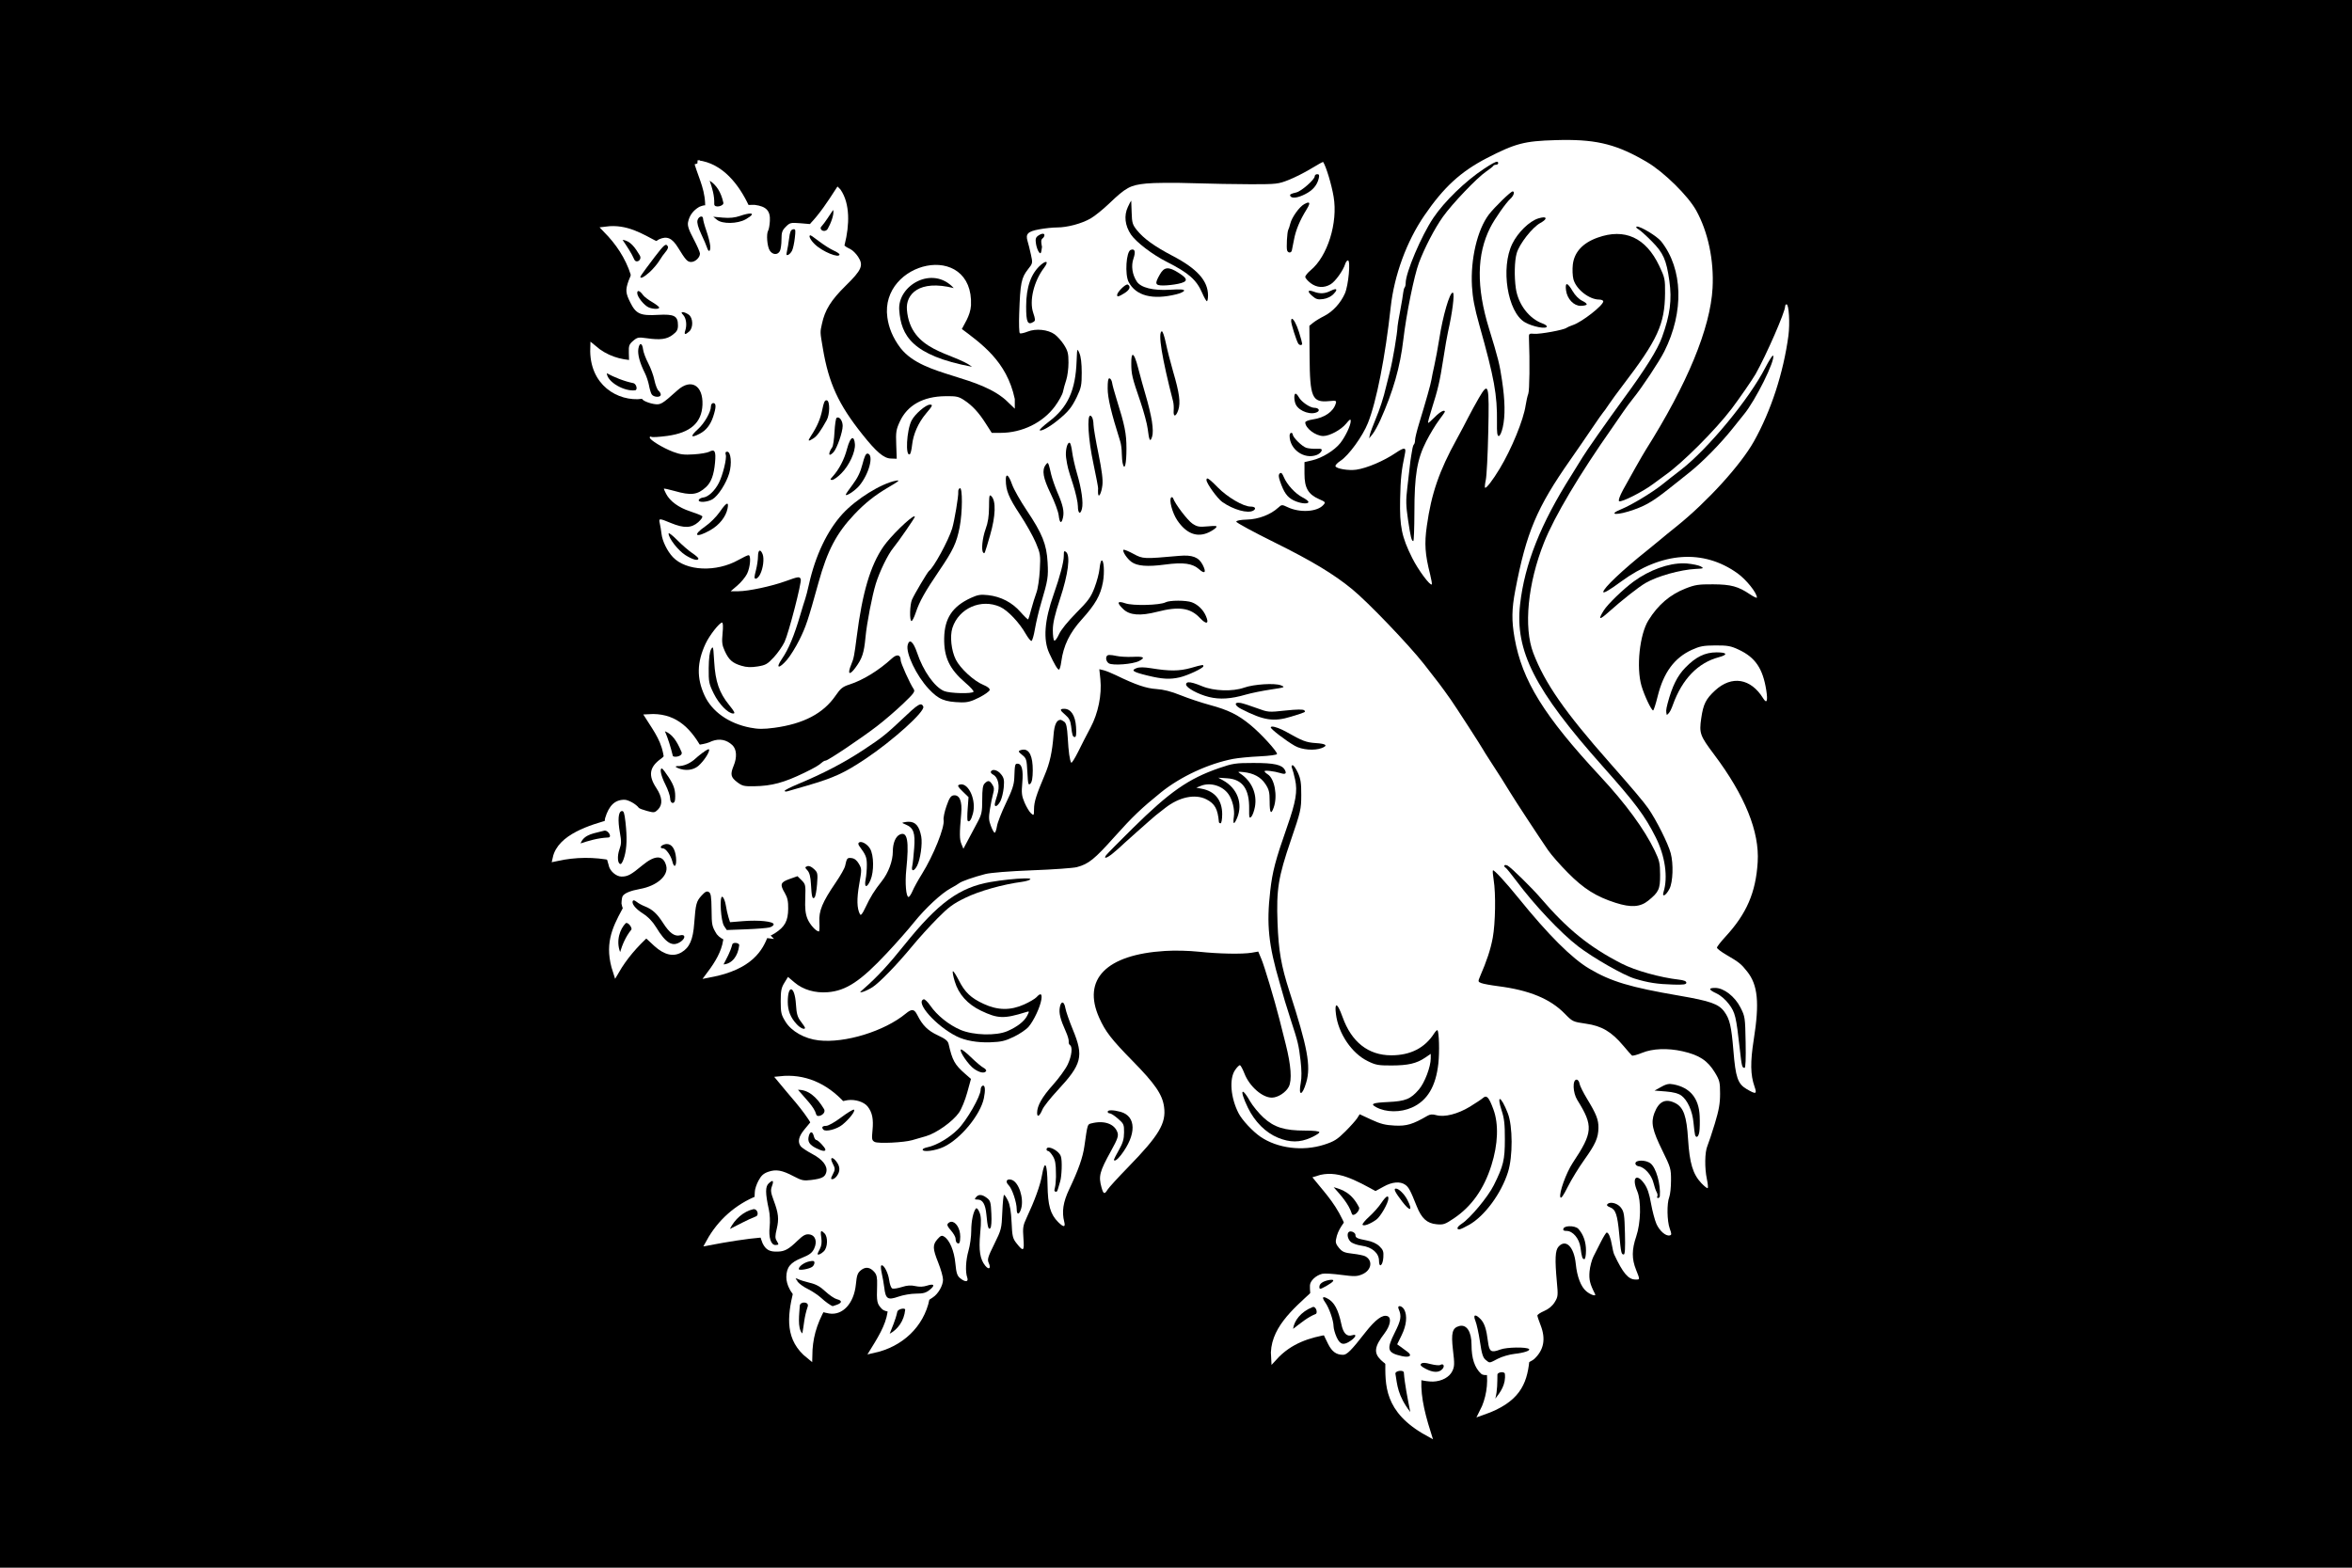 <?xml version="1.0" encoding="UTF-8" standalone="no"?>
<!-- Created with Inkscape (http://www.inkscape.org/) -->

<svg
   xmlns:dc="http://purl.org/dc/elements/1.1/"
   xmlns:cc="http://creativecommons.org/ns#"
   xmlns:rdf="http://www.w3.org/1999/02/22-rdf-syntax-ns#"
   xmlns:svg="http://www.w3.org/2000/svg"
   xmlns="http://www.w3.org/2000/svg"
   version="1.1"
   width="744.094"
   height="496.062"
   viewBox="-74.91 -50.106 744.094 496.062"
   id="svg378"
   xml:space="preserve"><defs
     id="defs145" /><rect
     width="744.094"
     height="496.062"
     x="-74.91"
     y="-50.106"
     id="rect135"
     style="fill:#000000;fill-opacity:1" /><path
     d="m 419.478,-5.815 c -0.738,0 -1.512,0.018 -2.303,0.053 -9.844,0.281 -12.675,1.037 -21.693,5.678 C 387.22,4.188 381.805,9.145 375.67,18.146 c -5.59,8.174 -9.493,18.863 -10.6,28.883 -1.723,15.786 -4.5,29.938 -7.225,36.741 -1.652,4.166 -6.1,10.284 -8.667,11.936 -0.967,0.633 -1.705,1.389 -1.582,1.723 0.264,0.791 4.131,1.442 6.575,1.09 3.393,-0.492 8.684,-2.76 12.446,-5.291 2.76,-1.863 3.393,-1.828 2.953,0.211 -1.125,5.379 -1.389,7.823 -1.529,14.433 -0.176,8.614 0.492,11.919 3.832,18.599 1.863,3.744 5.678,8.878 6.188,8.35 0.123,-0.123 -0.123,-1.512 -0.51,-3.112 -1.635,-6.417 -1.863,-9.757 -1.055,-15.417 1.424,-10.161 3.903,-17.404 9.458,-27.442 1.266,-2.32 2.936,-5.45 3.674,-6.944 0.756,-1.494 2.268,-4.237 3.34,-6.1 3.076,-5.274 3.305,-4.465 2.953,10.934 -0.141,7.032 -0.51,13.782 -0.773,15.013 -0.264,1.231 -0.369,2.338 -0.246,2.461 0.352,0.352 2.426,-2.338 4.641,-6.012 3.78,-6.258 7.542,-15.47 8.21,-20.041 0.211,-1.354 0.58,-3.024 0.844,-3.692 0.387,-1.037 0.492,-10.389 0.211,-17.351 -0.07,-1.688 -0.035,-1.74 1.67,-1.6 1.846,0.158 9.317,-1.213 10.161,-1.863 0.281,-0.211 1.213,-0.615 2.092,-0.914 2.865,-0.967 9.581,-6.206 9.581,-7.489 0,-0.299 -0.58,-0.563 -1.266,-0.563 -3.182,0 -7.313,-3.235 -8.174,-6.417 -0.281,-1.055 -0.369,-3.164 -0.193,-4.659 0.457,-3.938 3.147,-6.856 7.84,-8.526 8.579,-3.076 15.277,0 19.513,8.948 1.776,3.744 1.863,4.219 1.828,8.667 -0.088,9.774 -2.338,14.696 -13.36,29.112 -1.635,2.145 -3.639,4.887 -4.465,6.118 -0.809,1.231 -1.617,2.356 -1.776,2.479 -0.158,0.141 -1.723,2.373 -3.481,4.975 -1.74,2.584 -4.852,7.102 -6.891,10.02 -10.636,15.171 -13.905,22.941 -17.421,41.329 -1.125,5.942 -1.178,9.528 -0.211,15.048 2.373,13.448 9.3,24.646 27.072,43.738 8.069,8.667 14.011,16.771 17.263,23.556 1.477,3.076 1.688,3.955 1.705,7.612 0.018,4.571 -0.404,5.485 -3.744,8.192 -2.549,2.057 -5.467,2.25 -10.354,0.686 -6.118,-1.951 -10.091,-4.448 -15.066,-9.493 -2.461,-2.479 -5.327,-5.731 -6.346,-7.243 -2.813,-4.114 -10.337,-15.558 -11.954,-18.23 -1.986,-3.252 -3.235,-5.239 -6.047,-9.546 -1.336,-2.057 -2.514,-3.92 -2.619,-4.166 -0.246,-0.545 -8.561,-13.431 -10.073,-15.575 -3.059,-4.325 -3.973,-5.538 -8.508,-11.304 -4.922,-6.241 -17.632,-19.496 -22.695,-23.662 -5.801,-4.764 -12.728,-8.948 -24.488,-14.767 -6.715,-3.323 -12.2,-6.293 -12.183,-6.61 0,-0.352 1.248,-0.598 3.41,-0.668 3.604,-0.088 7.454,-1.565 9.844,-3.762 1.108,-1.002 1.178,-1.02 2.989,-0.158 3.832,1.828 9.3,1.512 11.268,-0.668 0.809,-0.897 0.738,-0.967 -1.371,-1.899 -3.41,-1.512 -4.571,-3.551 -4.571,-7.999 l 0,-3.692 2.479,-0.58 c 3.094,-0.721 7.014,-3.129 8.842,-5.432 1.635,-2.092 3.287,-5.555 3.305,-6.961 0,-0.791 -0.264,-0.633 -1.459,0.809 -1.6,1.951 -5.221,3.903 -7.225,3.903 -2.408,0 -5.696,-2.479 -5.696,-4.307 0,-0.334 1.037,-0.738 2.356,-0.932 3.744,-0.545 6.504,-2.444 7.278,-4.993 0.299,-0.967 0.158,-1.037 -2.11,-0.809 -5.362,0.51 -6.065,-1.143 -6.153,-14.151 l -0.07,-9.686 1.195,-0.967 c 0.668,-0.545 2.233,-1.494 3.498,-2.127 2.725,-1.389 5.186,-4.078 6.54,-7.12 1.125,-2.531 1.863,-10.477 0.967,-10.477 -0.281,0 -0.668,0.492 -0.861,1.108 -0.615,2.057 -3.129,5.573 -4.623,6.452 -2.092,1.248 -4.395,1.108 -6.346,-0.387 -0.914,-0.703 -1.67,-1.582 -1.67,-1.951 0,-0.369 0.756,-1.318 1.688,-2.092 5.362,-4.412 8.684,-15.048 7.278,-23.293 -0.65,-3.867 -2.338,-9.44 -3.305,-10.987 -0.053,-0.088 -1.758,0.844 -3.797,2.092 -2.039,1.248 -5.256,2.865 -7.137,3.604 -3.235,1.283 -3.832,1.354 -11.831,1.354 -4.641,0 -13.009,-0.158 -18.617,-0.334 -5.59,-0.193 -12.147,-0.141 -14.556,0.105 -5.098,0.51 -6.399,1.195 -11.796,6.364 -1.916,1.828 -4.518,3.938 -5.801,4.676 -2.848,1.652 -7.419,2.865 -10.671,2.865 -1.354,0 -3.885,0.264 -5.643,0.598 -3.569,0.65 -4.36,1.442 -3.674,3.692 0.246,0.791 0.721,2.69 1.055,4.219 0.615,2.778 0.598,2.83 -0.897,4.711 -2.127,2.707 -2.461,4.342 -2.795,13.941 -0.123,3.34 -0.035,6.188 0.211,6.329 0.229,0.141 1.354,-0.088 2.479,-0.545 2.602,-1.037 6.381,-0.65 8.508,0.861 0.844,0.598 2.18,2.092 2.971,3.323 1.213,1.916 1.424,2.778 1.424,5.625 0,1.846 -0.316,4.307 -0.703,5.485 -0.387,1.16 -0.861,2.848 -1.037,3.727 -0.176,0.897 -1.318,2.953 -2.514,4.588 -3.832,5.204 -10.372,8.421 -17.193,8.438 l -2.83,0 -1.828,-2.848 c -2.215,-3.516 -4.289,-5.784 -6.891,-7.489 -1.758,-1.16 -2.461,-1.318 -5.959,-1.266 -7.032,0.07 -12.007,2.848 -14.398,8.016 -1.178,2.549 -1.301,3.323 -1.143,7.313 l 0.158,4.465 -1.899,-0.07 c -2.18,-0.07 -4.535,-2.057 -8.966,-7.629 -7.559,-9.475 -10.671,-16.208 -12.517,-27.283 -0.897,-5.274 -0.879,-4.975 -0.281,-7.7 0.932,-4.395 2.901,-7.524 7.454,-12.007 5.168,-5.063 5.784,-6.487 3.973,-9.247 -0.633,-0.967 -1.705,-2.039 -2.391,-2.373 -0.879,-0.439 -1.442,-0.721 -1.758,-1.055 l -10.811,-6.874 -3.27,-0.281 c -3.076,-0.246 -3.34,-0.176 -4.623,1.108 -1.16,1.16 -1.371,1.776 -1.371,4.061 0,1.477 -0.229,3.112 -0.51,3.639 -0.703,1.301 -2.285,1.231 -3.199,-0.176 -0.826,-1.248 -1.143,-5.274 -0.51,-6.293 0.229,-0.369 0.475,-1.758 0.545,-3.041 0.193,-3.235 -1.125,-4.641 -4.799,-5.116 l -15.382,0.141 c -0.633,-0.053 -1.143,0.088 -2.162,0.492 -1.951,1.16 -3.112,2.725 -3.533,4.817 -0.229,1.125 0.176,2.373 1.723,5.309 1.107,2.092 2.039,4.201 2.039,4.659 0,1.248 -1.494,2.654 -2.795,2.654 -1.178,0 -1.723,-0.598 -4.184,-4.606 -1.863,-3.006 -3.481,-3.692 -5.995,-2.549 -4.852,2.848 -7.506,7.717 -9.616,13.114 -1.02,2.901 -0.949,3.867 0.545,6.856 1.811,3.639 3.199,4.254 8.79,3.92 5.151,-0.281 6.293,0.334 6.293,3.34 0,1.354 -0.334,1.969 -1.67,2.971 -1.846,1.424 -3.955,1.705 -8.297,1.072 -2.531,-0.352 -2.883,-0.299 -4.219,0.844 -1.266,1.09 -1.424,1.547 -1.354,3.762 l 0.07,2.531 c 1.529,4.184 -5.731,3.164 4.571,12.534 0.686,0.457 2.145,0.967 3.252,1.143 2.162,0.352 2.531,0.123 7.506,-4.342 4.272,-3.832 8.139,-1.565 7.893,4.623 -0.246,5.678 -3.78,8.825 -11.145,9.827 -2.479,0.334 -4.729,0.475 -5.01,0.299 -0.299,-0.176 -0.527,-0.088 -0.527,0.211 0,0.756 4.166,3.305 7.419,4.535 2.233,0.844 3.481,1.002 6.54,0.791 2.092,-0.123 4.254,-0.51 4.834,-0.809 1.793,-0.967 2.197,-0.211 1.863,3.428 -0.352,3.885 -1.231,6.276 -2.865,7.753 -2.707,2.479 -4.729,2.707 -9.968,1.213 -1.846,-0.527 -3.358,-0.844 -3.358,-0.703 0,0.123 0.334,0.861 0.721,1.617 1.195,2.32 3.973,4.36 7.559,5.52 1.863,0.615 3.586,1.283 3.832,1.529 0.264,0.246 -0.246,1.037 -1.231,1.916 -2.145,1.899 -4.518,1.969 -8.649,0.264 -3.727,-1.547 -3.903,-1.547 -3.516,0.123 0.176,0.756 0.422,2.233 0.545,3.305 0.264,2.303 1.811,5.467 3.586,7.348 4.201,4.448 13.747,4.87 20.779,0.897 1.459,-0.826 2.883,-1.494 3.164,-1.494 0.861,0 0.545,3.903 -0.475,5.907 -0.527,1.055 -1.916,2.725 -3.076,3.709 l -2.092,1.793 2.461,0 c 3.164,-0.018 10.425,-1.565 14.907,-3.182 4.061,-1.477 4.448,-1.529 4.799,-0.615 0.352,0.932 -3.797,16.999 -5.133,19.847 -0.633,1.318 -2.145,3.516 -3.393,4.852 -2.022,2.18 -2.602,2.496 -5.133,2.901 -2.11,0.334 -3.463,0.281 -5.133,-0.229 -2.83,-0.844 -3.973,-1.863 -5.256,-4.676 -0.844,-1.846 -0.967,-2.778 -0.686,-5.608 0.211,-2.11 0.141,-3.375 -0.158,-3.375 -0.826,0 -4.008,4.061 -5.221,6.68 -2.742,5.889 -2.848,10.829 -0.369,16.296 2.338,5.168 7.665,8.948 14.468,10.266 2.531,0.492 4.149,0.51 7.629,0.053 9.247,-1.248 15.505,-4.518 19.39,-10.161 1.565,-2.285 2.25,-2.848 4.395,-3.533 4.307,-1.389 9.264,-4.43 13.466,-8.28 1.565,-1.424 2.742,-1.178 2.742,0.58 0,0.897 2.953,7.454 4.096,9.106 0.545,0.809 0.158,1.336 -3.428,4.764 -2.233,2.127 -5.907,5.291 -8.192,7.032 -5.01,3.85 -15.47,10.864 -16.191,10.864 -0.299,0 -0.826,0.281 -1.195,0.615 -1.002,0.914 -2.285,1.652 -5.608,3.27 -6.434,3.112 -10.266,4.149 -15.839,4.237 -3.182,0.053 -3.762,-0.07 -5.397,-1.318 -2.004,-1.529 -2.197,-2.461 -1.09,-5.151 1.125,-2.69 0.967,-5.239 -0.404,-6.54 -1.846,-1.723 -4.043,-2.162 -6.452,-1.266 -4.659,2.32 -10.091,0.053 -16.015,5.485 -3.797,2.672 -4.237,5.344 -1.582,9.352 1.899,2.883 2.092,5.239 0.51,6.821 -1.02,1.002 -1.248,1.037 -3.446,0.439 -1.301,-0.352 -2.461,-0.791 -2.602,-0.984 -0.844,-1.178 -3.34,-2.567 -4.571,-2.567 -2.989,0 -4.887,1.811 -6.1,5.836 -1.442,8.913 0.193,11.233 1.125,14.855 0.264,1.758 2.338,3.621 4.061,3.621 1.951,0 3.006,-0.563 6.592,-3.551 4.061,-3.375 6.68,-3.323 7.559,0.158 0.773,3.076 -2.918,6.346 -8.315,7.313 -2.971,0.545 -4.834,1.301 -5.45,2.233 -0.211,0.299 -0.369,1.371 -0.387,2.391 0.791,4.535 5.116,7.243 7.753,10.97 l 2.69,2.496 c 3.112,2.795 5.977,3.463 8.526,1.969 2.567,-1.512 3.674,-4.008 4.043,-9.247 0.457,-6.118 0.668,-6.909 2.338,-8.737 1.107,-1.213 1.635,-1.477 2.25,-1.125 0.686,0.387 0.844,1.371 0.897,5.608 0.035,4.905 0.123,5.291 1.652,7.77 3.217,3.991 12.323,3.446 18.406,-0.334 3.129,-2.022 4.131,-3.85 4.184,-7.717 0.035,-2.356 -0.229,-3.551 -1.037,-4.94 -1.652,-2.795 -1.442,-3.446 1.442,-4.483 l 2.531,-0.897 1.318,1.301 c 1.248,1.248 1.283,1.529 1.143,5.678 -0.123,3.217 0.053,4.905 0.686,6.452 0.721,1.828 2.725,4.061 3.639,4.061 0.158,0 0.229,-1.336 0.141,-2.989 -0.193,-3.533 0.914,-6.241 5.204,-12.534 1.459,-2.127 2.778,-4.465 2.936,-5.204 0.545,-2.496 0.668,-2.655 2.039,-2.496 0.914,0.105 1.67,0.686 2.32,1.811 0.932,1.6 0.932,1.776 0.105,6.487 -0.809,4.623 -0.738,7.629 0.229,9.458 0.281,0.527 0.738,-0.018 1.67,-1.986 1.67,-3.533 2.83,-5.397 5.239,-8.456 2.11,-2.654 3.498,-6.399 3.498,-9.405 0,-2.637 0.861,-4.746 2.215,-5.362 2.408,-1.09 2.971,1.969 2.039,11.128 -0.439,4.184 -0.07,8.632 0.721,8.632 0.246,0 0.809,-0.844 1.248,-1.863 0.422,-1.02 1.758,-3.446 2.989,-5.414 3.657,-5.872 7.243,-14.802 6.856,-17.087 -0.123,-0.65 0.281,-2.637 0.914,-4.412 0.861,-2.496 1.371,-3.252 2.215,-3.375 1.899,-0.281 2.795,1.828 2.444,5.731 -0.58,6.364 -0.563,8.192 0.07,9.669 l 0.615,1.494 1.547,-2.918 c 0.844,-1.6 2.197,-4.096 2.971,-5.573 1.266,-2.373 1.442,-3.199 1.442,-7.049 0,-3.287 0.176,-4.553 0.773,-5.133 1.055,-1.055 1.547,-0.984 2.426,0.369 0.58,0.879 0.633,1.529 0.246,2.848 -0.264,0.949 -0.721,3.147 -1.002,4.922 -0.439,2.655 -0.387,3.569 0.299,5.327 0.439,1.178 0.967,2.127 1.195,2.127 0.211,0 0.545,-0.914 0.721,-2.057 0.176,-1.125 1.459,-4.412 2.848,-7.313 1.986,-4.114 2.567,-5.854 2.637,-7.999 0.158,-4.201 0.211,-4.465 1.002,-4.465 1.389,0 1.881,1.951 1.529,5.995 -0.299,3.305 -0.193,4.184 0.721,6.329 0.598,1.371 1.494,2.883 2.022,3.358 0.914,0.826 0.949,0.773 0.967,-1.336 0.018,-2.25 0.721,-4.483 3.375,-10.741 1.635,-3.85 2.373,-7.243 2.813,-12.78 0.246,-3.199 0.967,-4.711 2.233,-4.711 0.158,0 0.686,0.281 1.143,0.615 0.65,0.475 0.897,1.67 1.108,5.08 0.246,4.465 0.615,7.067 1.09,7.876 0.141,0.246 1.125,-1.318 2.197,-3.463 1.055,-2.145 2.813,-5.59 3.92,-7.647 2.426,-4.553 3.604,-10.389 3.112,-15.277 l -0.334,-3.199 1.371,0.334 c 0.756,0.193 2.514,0.897 3.92,1.582 6.17,3.006 9.581,4.166 12.763,4.36 2.233,0.141 4.641,0.738 7.682,1.969 2.444,0.984 6.557,2.356 9.159,3.059 5.942,1.6 8.966,3.094 12.956,6.381 3.287,2.707 8.368,8.262 8.368,9.141 0,0.281 -2.338,0.598 -5.573,0.756 -3.076,0.141 -6.786,0.51 -8.262,0.791 -7.84,1.494 -16.683,5.608 -22.871,10.6 -6.17,4.993 -9.001,7.682 -14.644,13.993 -6.399,7.172 -8.262,8.684 -11.989,9.669 -1.143,0.299 -7.506,0.756 -14.151,1.002 -7.26,0.281 -13.132,0.756 -14.784,1.178 -3.744,0.967 -7.559,2.303 -8.315,2.918 -0.334,0.281 -1.529,0.984 -2.637,1.582 -2.936,1.582 -7.981,6.258 -11.69,10.864 -1.776,2.233 -5.625,6.592 -8.544,9.686 -8.262,8.842 -12.868,11.884 -18.634,12.341 -4.061,0.334 -7.876,-0.791 -10.548,-3.076 l -2.074,-1.758 -1.143,1.863 c -0.967,1.547 -1.16,2.549 -1.16,5.872 0,3.604 0.158,4.254 1.512,6.434 1.863,3.041 6.047,5.397 10.477,5.907 8.298,0.967 20.867,-2.901 27.6,-8.491 1.899,-1.565 2.654,-1.459 3.621,0.457 1.67,3.323 3.34,4.957 6.487,6.434 2.444,1.143 3.199,1.758 3.428,2.778 1.178,5.186 1.916,6.522 5.256,9.44 l 1.811,1.582 -1.195,4.342 c -0.65,2.373 -1.811,5.204 -2.584,6.311 -1.986,2.848 -7.172,6.522 -10.477,7.471 -1.529,0.422 -3.463,0.984 -4.325,1.248 -2.531,0.756 -10.776,1.16 -11.884,0.563 -0.879,-0.475 -0.967,-0.861 -0.686,-3.657 0.352,-3.569 -0.07,-5.678 -1.529,-7.542 -1.16,-1.459 -3.903,-2.338 -6.311,-2.022 -5.274,0.897 -9.37,3.85 -11.936,7.155 l -1.793,2.162 c -1.828,2.215 -2.18,3.938 -1.125,5.309 0.334,0.422 1.951,1.512 3.604,2.391 3.34,1.758 4.957,3.867 4.465,5.784 -0.387,1.529 -1.354,2.039 -4.746,2.461 -2.426,0.299 -3.024,0.176 -5.59,-1.178 -3.657,-1.934 -5.573,-2.268 -8.034,-1.406 -1.494,0.527 -2.233,1.195 -3.094,2.83 -0.633,1.178 -1.143,2.76 -1.143,3.516 -0.422,5.467 1.178,13.308 2.479,16.314 1.037,2.057 2.233,2.69 4.852,2.584 2.145,-0.07 3.41,-0.756 6.135,-3.41 1.811,-1.74 2.584,-2.162 3.709,-2.039 1.969,0.229 2.672,2.233 1.582,4.535 -0.65,1.336 -1.442,1.934 -3.938,2.936 -3.569,1.424 -4.799,2.953 -4.852,6.012 -0.035,1.108 0.404,2.725 1.037,3.832 1.371,2.83 6.17,6.592 12.481,7.717 4.307,0.703 7.893,-3.182 8.491,-9.229 0.281,-2.918 0.545,-3.621 1.617,-4.483 1.494,-1.178 2.901,-0.949 4.272,0.65 0.686,0.809 0.897,1.758 0.826,4.043 -0.176,5.397 -0.07,5.959 1.547,7.612 2.742,2.549 12.288,-0.932 16.103,-3.692 1.688,-1.107 3.199,-3.744 3.199,-5.608 0,-0.879 -0.668,-3.27 -1.494,-5.327 -1.793,-4.5 -1.846,-5.643 -0.281,-7.454 1.002,-1.143 1.389,-1.301 2.11,-0.844 1.74,1.037 3.199,4.518 3.569,8.456 0.299,3.094 0.58,3.955 1.512,4.711 1.635,1.336 2.742,1.231 2.25,-0.193 -0.65,-1.863 -0.475,-5.432 0.404,-8.544 0.475,-1.635 0.861,-4.43 0.861,-6.241 0,-3.129 0.65,-6.135 1.512,-7.102 0.229,-0.246 0.721,0.316 1.09,1.231 0.545,1.318 0.598,2.742 0.229,6.663 -0.492,5.45 -0.053,8.192 1.6,10.231 1.16,1.424 1.899,0.879 1.107,-0.844 -0.51,-1.125 -0.316,-1.828 1.74,-5.977 2.25,-4.571 2.338,-4.87 2.549,-10.143 0.123,-2.989 0.369,-5.45 0.563,-5.45 0.193,0 0.738,0.844 1.231,1.863 0.633,1.283 0.984,3.41 1.143,6.821 0.193,4.465 0.369,5.133 1.582,6.663 2.18,2.76 2.479,2.531 2.162,-1.635 -0.246,-3.287 -0.123,-4.043 0.967,-6.364 2.602,-5.555 4.325,-10.284 4.887,-13.483 0.914,-5.256 1.688,-3.955 1.776,2.953 0.088,6.522 0.879,9.317 3.375,11.813 1.688,1.688 2.356,1.67 1.916,-0.07 -0.826,-3.217 -0.369,-6.241 1.547,-10.302 2.918,-6.118 4.325,-10.108 4.817,-13.642 1.02,-7.137 0.949,-6.926 2.25,-7.243 4.008,-1.02 7.295,0.141 8.227,2.901 0.352,1.09 0.035,2.057 -2.004,5.748 -3.692,6.68 -4.043,8.051 -3.059,11.62 0.615,2.18 0.949,2.303 1.951,0.668 0.404,-0.65 3.323,-3.832 6.469,-7.067 9.792,-10.055 12.095,-13.905 11.374,-19.091 -0.527,-3.92 -2.865,-7.313 -9.985,-14.556 -6.645,-6.768 -8.596,-9.282 -10.53,-13.624 -5.467,-12.183 2.233,-20.005 20.779,-21.148 3.252,-0.211 7.612,-0.088 10.776,0.246 6.258,0.668 13.677,0.809 16.648,0.316 l 2.11,-0.369 0.984,2.338 c 0.932,2.18 4.166,12.956 5.713,19.074 0.369,1.512 1.283,5.08 2.004,7.946 1.67,6.61 2.022,11.374 0.949,13.431 -0.949,1.811 -3.463,3.428 -5.344,3.428 -3.024,0.018 -7.102,-3.569 -8.684,-7.647 -0.527,-1.354 -1.16,-2.531 -1.389,-2.602 -0.246,-0.088 -0.949,0.615 -1.582,1.547 -1.881,2.76 -1.389,8.79 1.143,13.677 1.107,2.145 4.465,5.731 6.926,7.419 5.362,3.657 13.378,4.659 20.111,2.496 3.182,-1.02 4.149,-1.635 6.733,-4.201 1.652,-1.652 3.34,-3.551 3.762,-4.219 l 0.756,-1.213 3.674,1.705 c 2.918,1.354 4.448,1.74 7.401,1.881 3.762,0.193 5.731,-0.387 10.337,-3.076 0.861,-0.51 1.617,-0.563 2.883,-0.211 2.549,0.703 6.733,-0.369 10.548,-2.672 1.793,-1.107 3.674,-2.338 4.149,-2.76 1.195,-1.055 1.881,-0.299 3.323,3.604 1.705,4.623 1.477,11.04 -0.65,17.738 -2.373,7.506 -6.311,13.026 -11.884,16.753 -2.778,1.881 -3.323,2.057 -5.467,1.846 -3.006,-0.281 -4.729,-1.846 -6.258,-5.696 -2.022,-5.063 -2.531,-6.03 -3.639,-6.803 -1.617,-1.143 -4.149,-0.914 -6.821,0.58 l -2.83,1.547 c -4.201,4.43 -11.286,9.352 -12.218,15.066 -0.246,1.002 -0.018,1.688 0.914,2.795 1.055,1.248 1.74,1.547 4.342,1.828 1.705,0.193 3.481,0.563 3.955,0.809 2.531,1.336 2.004,4.483 -0.984,5.731 -1.617,0.686 -2.461,0.703 -6.627,0.158 -2.619,-0.352 -5.309,-0.51 -5.995,-0.334 -2.039,0.51 -3.867,2.25 -3.885,3.709 -0.158,5.924 3.024,13.009 5.731,18.458 1.248,2.479 2.602,3.463 4.764,3.463 1.195,0 2.584,-1.371 6.979,-7.014 3.27,-4.166 5.502,-5.819 7.085,-5.204 1.318,0.51 0.879,2.989 -0.967,5.432 -3.199,4.184 -3.481,6.153 -1.143,8.438 3.885,3.639 11.356,6.838 16.49,6.821 2.83,-0.105 5.204,-1.424 6.118,-3.34 0.686,-1.442 0.721,-2.285 0.193,-6.645 -0.633,-5.45 -0.211,-7.014 2.004,-7.594 2.32,-0.598 3.867,1.758 3.867,5.924 0,4.307 0.967,7.26 3.041,9.176 1.934,1.899 14.837,-2.971 16.771,-4.641 3.094,-2.883 3.744,-6.381 2.022,-10.776 -0.545,-1.389 -1.002,-2.742 -1.002,-3.006 0,-0.281 0.967,-0.932 2.162,-1.442 1.389,-0.598 2.567,-1.565 3.305,-2.76 1.055,-1.705 1.108,-2.11 0.703,-6.364 -0.668,-7.295 -0.545,-10.055 0.527,-11.233 2.303,-2.549 4.905,0.053 5.45,5.45 0.404,4.043 1.617,7.243 3.323,8.667 1.371,1.16 3.235,1.74 2.778,0.879 -1.635,-3.199 -1.969,-4.553 -1.74,-7.155 0.141,-1.547 0.703,-3.674 1.231,-4.711 0.527,-1.055 1.617,-3.182 2.408,-4.746 0.791,-1.565 1.6,-2.848 1.793,-2.848 0.58,-0.018 1.248,1.6 1.635,3.938 0.193,1.231 0.527,2.567 0.721,2.989 2.778,5.942 4.483,7.946 6.751,7.946 1.442,0 1.459,0.158 0.176,-3.076 -1.389,-3.481 -1.371,-6.364 0.053,-10.565 1.459,-4.307 1.617,-11.268 0.316,-14.327 -1.811,-4.237 -0.246,-5.872 2.25,-2.338 0.967,1.354 1.582,3.182 2.11,6.241 0.422,2.373 1.195,5.274 1.705,6.452 1.002,2.233 2.953,3.938 4.201,3.657 0.65,-0.158 0.65,-0.422 0.018,-2.162 -0.861,-2.391 -0.949,-7.946 -0.158,-9.95 0.316,-0.809 0.563,-3.182 0.563,-5.291 0.018,-3.657 -0.105,-4.096 -2.725,-9.423 -3.199,-6.504 -3.692,-8.878 -2.531,-11.919 1.424,-3.709 3.551,-4.694 6.663,-3.094 2.567,1.336 3.551,4.131 3.991,11.444 0.475,7.524 1.512,11.005 4.201,13.853 0.967,1.02 1.863,1.723 2.022,1.565 0.141,-0.141 0.035,-1.406 -0.264,-2.795 -0.756,-3.516 -0.686,-8.596 0.158,-10.548 0.369,-0.897 1.442,-4.078 2.356,-7.085 1.283,-4.254 1.652,-6.329 1.652,-9.44 0,-3.639 -0.141,-4.219 -1.635,-6.698 -2.32,-3.797 -4.94,-5.538 -10.266,-6.733 -4.694,-1.055 -9.458,-0.861 -12.745,0.492 -1.547,0.633 -3.006,1.02 -3.235,0.861 -0.211,-0.158 -1.442,-1.565 -2.725,-3.094 -3.762,-4.465 -6.838,-6.276 -11.831,-6.979 -4.131,-0.598 -4.254,-0.668 -6.68,-3.147 -4.606,-4.729 -11.216,-7.454 -21.06,-8.719 -2.338,-0.299 -4.746,-0.738 -5.362,-0.984 -1.055,-0.404 -1.072,-0.51 -0.422,-2.057 2.18,-5.028 3.34,-8.526 4.043,-12.288 0.844,-4.606 1.002,-13.958 0.281,-18.353 -0.246,-1.512 -0.352,-2.848 -0.229,-2.971 0.299,-0.299 3.991,3.692 8.016,8.667 9.528,11.778 16.929,19.162 22.484,22.449 6.891,4.078 12.921,5.872 28.391,8.526 9.897,1.705 12.517,2.619 14.31,5.063 1.723,2.338 2.25,4.641 2.883,12.341 0.686,8.491 1.389,10.513 4.166,12.147 2.989,1.758 3.358,1.635 2.514,-0.773 -1.301,-3.709 -1.371,-7.735 -0.246,-14.855 1.846,-11.69 1.318,-17.281 -2.092,-21.57 -1.881,-2.391 -2.602,-2.953 -6.522,-5.239 -1.67,-0.967 -3.024,-2.004 -3.024,-2.303 0,-0.299 1.195,-1.846 2.672,-3.446 6.715,-7.278 9.634,-14.028 10.214,-23.644 0.598,-9.598 -4.026,-21.043 -13.817,-34.069 -4.448,-5.924 -4.729,-6.698 -4.043,-11.427 0.65,-4.483 1.459,-6.1 4.377,-8.79 5.256,-4.852 11.304,-3.867 15.224,2.496 1.143,1.828 1.512,0.844 0.967,-2.602 -1.09,-6.874 -3.463,-10.354 -8.719,-12.815 -2.514,-1.178 -3.516,-1.354 -7.383,-1.336 -3.78,0.018 -4.905,0.246 -7.436,1.389 -5.52,2.531 -8.93,7.155 -10.794,14.626 -0.615,2.496 -1.266,4.535 -1.459,4.553 -0.545,0 -2.795,-4.746 -3.674,-7.753 -1.705,-5.872 -0.598,-16.296 2.197,-20.779 3.041,-4.887 6.786,-8.104 11.743,-10.055 3.041,-1.195 4.131,-1.336 8.684,-1.318 5.713,0.035 7.963,0.65 11.69,3.164 1.213,0.809 2.197,1.266 2.197,1.02 0,-1.477 -3.393,-5.713 -6.188,-7.7 -10.794,-7.7 -23.908,-6.786 -36.723,2.602 -3.744,2.76 -5.696,3.885 -5.696,3.323 0,-1.143 6.1,-6.944 13.853,-13.114 1.195,-0.949 2.971,-2.408 3.955,-3.235 0.984,-0.844 3.446,-2.848 5.467,-4.465 9.634,-7.753 20.164,-19.32 24.365,-26.791 5.414,-9.634 9.352,-21.711 10.934,-33.489 0.51,-3.903 0.158,-9.915 -0.598,-9.915 -0.246,0 -0.439,0.299 -0.439,0.65 0,1.758 -5.924,15.329 -9.352,21.429 -0.932,1.635 -5.186,7.805 -7.542,10.917 -5.098,6.733 -15.786,17.404 -21.113,21.095 -0.58,0.404 -2.25,1.635 -3.727,2.742 -3.235,2.444 -10.073,5.907 -10.794,5.467 -0.316,-0.211 0.176,-1.582 1.283,-3.657 1.846,-3.393 6.241,-11.163 7.102,-12.499 13.202,-20.92 20.498,-38.622 21.183,-51.314 0.475,-8.79 -1.442,-17.808 -5.204,-24.576 C 459.085,11.8 451.525,4.363 446.181,1.199 436.97,-4.233 430.676,-5.938 419.478,-5.815 z m -245.55,35.915 0,0.387 c -0.035,-0.07 -0.035,-0.211 0,-0.387 z m 2.918,324.253 c 0.018,-0.018 0.088,0 0.158,0.018 l 0.457,1.125 c -0.053,-0.07 -0.088,-0.123 -0.123,-0.176 -0.404,-0.633 -0.58,-0.932 -0.492,-0.967 z"
     id="path3265"
     style="fill:#ffffff;fill-opacity:1;fill-rule:nonzero;stroke:none" /><path
     d="m 177.005,358.871 c -1.899,8.034 -2.496,14.749 4.078,20.023 0.088,-5.397 1.195,-9.95 4.412,-15.681 -2.145,-2.11 -5.467,-4.166 -8.491,-4.342 z"
     id="path3267"
     style="fill:#ffffff;fill-opacity:1;fill-rule:nonzero;stroke:#ffffff;stroke-width:1.969px;stroke-linecap:butt;stroke-linejoin:miter;stroke-miterlimit:4;stroke-opacity:1;stroke-dasharray:none" /><path
     d="m 398.717,1.076 c -0.527,-0.018 -1.758,0.668 -4.166,2.25 -5.819,3.832 -12.499,10.302 -15.98,15.488 -3.815,5.661 -8.772,17.351 -8.772,20.638 0,0.615 -0.158,1.248 -0.334,1.424 -0.176,0.176 -0.369,0.949 -0.457,1.705 -0.07,0.756 -0.492,3.27 -0.932,5.59 -0.457,2.32 -0.826,4.553 -0.844,4.957 -0.07,2.25 -1.547,11.022 -2.426,14.362 -0.545,2.127 -1.108,4.289 -1.213,4.799 -0.756,3.34 -1.969,7.049 -3.287,10.196 -0.844,2.004 -1.652,4.201 -1.811,4.87 l -0.264,1.248 1.072,-1.318 c 0.598,-0.721 1.688,-2.742 2.479,-4.465 4.061,-9.053 6.276,-16.824 7.278,-25.473 0.949,-8.122 3.428,-20.287 4.94,-24.312 1.793,-4.764 4.993,-10.917 7.577,-14.538 2.936,-4.131 10.794,-12.358 13.624,-14.275 1.16,-0.809 2.197,-1.617 2.303,-1.828 0.088,-0.193 0.475,-0.369 0.861,-0.369 0.387,0 0.703,-0.229 0.703,-0.492 0,-0.281 -0.105,-0.439 -0.352,-0.457 z"
     id="path3662"
     style="fill:#000000;fill-opacity:1;fill-rule:nonzero;stroke:none" /><path
     d="m 341.812,5.014 c -0.439,0 -0.791,0.299 -0.791,0.668 0,1.02 -4.201,4.711 -5.801,5.098 -1.863,0.439 -2.215,0.65 -1.881,1.195 0.492,0.791 2.391,0.527 4.676,-0.65 2.373,-1.195 3.762,-2.813 4.272,-4.957 0.246,-1.055 0.141,-1.354 -0.475,-1.354 z"
     id="path3660"
     style="fill:#000000;fill-opacity:1;fill-rule:nonzero;stroke:none" /><path
     d="m 403.639,10.464 c -0.615,0 -5.748,5.01 -7.506,7.295 -3.639,4.782 -5.854,14.099 -5.362,22.713 0.211,3.674 0.809,6.838 2.303,12.165 4.764,16.929 5.713,22.15 5.608,30.887 -0.053,3.252 0.088,4.342 0.563,4.342 0.387,0 0.914,-1.16 1.283,-2.813 0.791,-3.569 0.721,-8.35 -0.246,-14.767 -0.738,-5.063 -1.213,-6.997 -4.114,-16.419 -4.043,-13.132 -3.92,-23.469 0.404,-31.995 1.371,-2.707 4.957,-7.84 6.399,-9.124 1.02,-0.932 1.424,-2.285 0.668,-2.285 z"
     id="path3658"
     style="fill:#000000;fill-opacity:1;fill-rule:nonzero;stroke:none" /><path
     d="m 282.956,13.417 c -0.018,0 -0.018,0.018 -0.018,0.018 -0.105,0.088 -0.545,0.879 -1.02,1.934 -1.301,2.742 -0.932,5.924 0.967,8.737 1.652,2.426 6.803,6.364 11.339,8.649 6.909,3.498 9.387,5.661 11.181,9.809 0.615,1.442 1.301,2.619 1.494,2.637 0.211,0 0.369,-0.844 0.369,-1.863 -0.035,-4.623 -3.446,-8.421 -11.216,-12.481 -5.731,-3.006 -9.124,-5.45 -11.304,-8.157 -1.354,-1.688 -1.547,-2.32 -1.635,-5.467 -0.07,-1.951 -0.123,-3.657 -0.141,-3.797 0,0 -0.018,-0.018 -0.018,-0.018 z"
     id="path3656"
     style="fill:#000000;fill-opacity:1;fill-rule:nonzero;stroke:none" /><path
     d="m 338.982,13.997 c -0.264,0 -0.686,0.158 -1.248,0.475 -1.547,0.826 -3.973,4.201 -4.448,6.206 -0.193,0.791 -0.475,1.67 -0.633,1.934 -0.369,0.668 -0.65,5.766 -0.352,6.557 0.316,0.826 1.248,0.826 1.477,0.018 0.088,-0.334 0.404,-1.916 0.703,-3.533 0.563,-2.989 1.846,-6.065 3.92,-9.405 0.949,-1.512 1.143,-2.25 0.58,-2.25 z"
     id="path3654"
     style="fill:#000000;fill-opacity:1;fill-rule:nonzero;stroke:none" /><path
     d="m 147.998,14.858 c -0.141,0 -0.299,0.035 -0.457,0.07 0.334,-0.07 0.615,-0.088 0.932,-0.07 -0.158,0 -0.316,-0.018 -0.475,0 z"
     id="path3652"
     style="fill:#000000;fill-opacity:1;fill-rule:nonzero;stroke:none" /><path
     d="m 162.449,17.46 c -0.598,0 -1.705,0.229 -3.235,0.756 -1.67,0.563 -3.27,0.738 -5.414,0.545 l -3.059,-0.281 1.178,0.967 c 1.688,1.371 6.469,1.301 9.053,-0.141 2.074,-1.178 2.479,-1.846 1.477,-1.846 z"
     id="path3650"
     style="fill:#000000;fill-opacity:1;fill-rule:nonzero;stroke:none" /><path
     d="m 146.909,18.409 c -0.439,0.018 -0.967,0.475 -1.16,1.195 -0.193,0.809 0.211,2.268 1.178,4.342 0.826,1.74 1.635,3.639 1.828,4.254 0.51,1.705 1.195,1.336 1.02,-0.58 -0.088,-0.932 -0.633,-3.041 -1.213,-4.711 -0.58,-1.652 -1.037,-3.358 -1.037,-3.762 0,-0.527 -0.281,-0.773 -0.615,-0.738 z"
     id="path3648"
     style="fill:#000000;fill-opacity:1;fill-rule:nonzero;stroke:none" /><path
     d="m 413.378,18.673 c -0.387,0.018 -0.932,0.123 -1.617,0.334 -2.813,0.861 -6.469,4.43 -8.227,8.016 -3.744,7.612 -1.529,21.605 3.938,24.822 2.461,1.442 6.979,2.303 6.979,1.336 0,-0.246 -0.615,-0.668 -1.371,-0.932 -4.237,-1.529 -7.682,-6.047 -8.421,-11.057 -0.545,-3.744 -0.439,-8.755 0.264,-11.181 0.844,-2.936 4.905,-8.139 7.454,-9.546 1.899,-1.037 2.145,-1.828 1.002,-1.793 z"
     id="path3646"
     style="fill:#000000;fill-opacity:1;fill-rule:nonzero;stroke:none" /><path
     d="m 442.947,21.591 c -0.088,0.018 -0.141,0.035 -0.176,0.07 -0.158,0.158 0.158,0.527 0.703,0.809 0.527,0.299 2.444,2.004 4.219,3.815 3.604,3.639 4.588,5.836 5.52,12.464 0.861,6.047 0.246,10.759 -2.32,17.861 -1.442,3.973 -5.239,10.038 -12.253,19.584 -4.87,6.663 -12.024,16.859 -12.921,18.441 -0.334,0.58 -1.916,3.147 -3.516,5.678 -9.721,15.347 -14.767,28.057 -16.208,40.802 -1.67,14.732 4.623,27.108 26.053,51.174 10.495,11.796 13.378,15.663 16.859,22.572 2.971,5.889 3.938,12.657 2.461,17.316 -0.563,1.828 0.791,1.09 1.881,-1.02 1.108,-2.127 1.301,-7.946 0.387,-11.304 -0.826,-3.059 -4.5,-10.407 -7.102,-14.169 -1.389,-2.004 -5.256,-6.575 -12.306,-14.556 -14.046,-15.892 -20.427,-25.068 -24.066,-34.614 -3.094,-8.122 -1.758,-21.992 3.393,-34.913 3.305,-8.315 11.216,-21.605 21.675,-36.477 1.16,-1.635 2.69,-3.867 3.428,-4.975 0.738,-1.09 2.145,-2.989 3.129,-4.219 2.725,-3.34 8.262,-11.69 9.827,-14.819 6.293,-12.517 5.907,-26.123 -0.984,-34.825 -1.354,-1.688 -6.54,-4.799 -7.682,-4.694 z"
     id="path3644"
     style="fill:#000000;fill-opacity:1;fill-rule:nonzero;stroke:none" /><path
     d="m 176.231,22.418 c -0.07,0 -0.158,0.018 -0.264,0.053 -0.686,0.123 -0.984,0.791 -1.231,2.883 -0.193,1.494 -0.492,3.34 -0.686,4.096 -0.07,0.264 -0.105,0.475 -0.123,0.65 l 0,0.387 c 0.053,0.176 0.211,0.158 0.51,0.053 0.404,-0.158 0.967,-0.773 1.248,-1.371 0.299,-0.615 0.686,-2.391 0.861,-3.991 0.264,-2.303 0.246,-2.778 -0.316,-2.76 z"
     id="path3642"
     style="fill:#000000;fill-opacity:1;fill-rule:nonzero;stroke:none" /><path
     d="m 173.928,30.487 c -0.035,-0.07 -0.035,-0.211 0,-0.387 -0.035,0.176 -0.035,0.316 0,0.387 z"
     id="path3640"
     style="fill:#000000;fill-opacity:1;fill-rule:nonzero;stroke:none" /><path
     d="m 255.11,23.859 c -0.387,-0.035 -0.984,0.176 -1.652,0.668 -0.721,0.527 -0.844,1.072 -0.615,2.531 0.158,1.02 0.598,2.197 0.949,2.637 0.545,0.668 0.686,0.422 0.949,-1.67 -0.65,-3.059 0.229,-2.285 0.668,-3.305 0.229,-0.527 0.07,-0.826 -0.299,-0.861 z"
     id="path3638"
     style="fill:#000000;fill-opacity:1;fill-rule:nonzero;stroke:none" /><path
     d="m 181.487,24.351 c -0.738,0 -0.018,1.512 1.389,2.848 2.408,2.338 7.805,4.535 7.805,3.199 0,-0.211 -0.826,-0.773 -1.863,-1.231 -1.02,-0.457 -3.041,-1.723 -4.465,-2.813 -1.442,-1.09 -2.725,-2.004 -2.865,-2.004 z"
     id="path3636"
     style="fill:#000000;fill-opacity:1;fill-rule:nonzero;stroke:none" /><path
     d="m 135.816,27.357 c -0.686,-0.018 -1.986,1.652 -6.381,7.542 -0.967,1.301 -1.758,2.461 -1.758,2.602 0,0.686 1.195,0.07 2.971,-1.529 1.072,-0.984 2.444,-2.602 3.041,-3.604 0.598,-1.002 1.529,-2.285 2.057,-2.883 0.527,-0.598 0.809,-1.318 0.633,-1.617 -0.193,-0.281 -0.334,-0.492 -0.563,-0.51 z"
     id="path3634"
     style="fill:#000000;fill-opacity:1;fill-rule:nonzero;stroke:none" /><path
     d="m 283.255,28.852 c -0.141,0.018 -0.299,0.053 -0.457,0.123 -1.424,0.545 -1.881,7.77 -0.65,10.126 2.285,4.412 7.629,5.784 15.153,3.903 1.213,-0.299 2.285,-0.791 2.391,-1.108 0.141,-0.439 -1.02,-0.527 -4.483,-0.316 -5.291,0.316 -9.194,-0.65 -10.477,-2.602 -1.442,-2.197 -1.846,-4.957 -1.055,-7.26 0.668,-1.934 0.51,-2.971 -0.422,-2.865 z"
     id="path3632"
     style="fill:#000000;fill-opacity:1;fill-rule:nonzero;stroke:none" /><path
     d="m 255.936,32.772 c -0.316,0.035 -0.826,0.316 -1.512,0.897 -3.112,2.654 -4.694,7.049 -4.694,13.097 -0.018,5.168 0.475,6.153 2.391,4.94 0.563,-0.352 0.51,-0.844 -0.158,-2.83 -1.301,-3.832 0.211,-10.038 3.481,-14.31 0.897,-1.195 0.984,-1.846 0.492,-1.793 z"
     id="path3630"
     style="fill:#000000;fill-opacity:1;fill-rule:nonzero;stroke:none" /><path
     d="m 294.312,34.811 c -0.914,0.07 -1.6,0.721 -2.285,1.934 -1.688,2.936 -1.529,3.481 1.072,3.481 1.231,0 3.34,-0.229 4.729,-0.527 3.164,-0.668 3.217,-1.529 0.176,-3.446 -1.617,-1.037 -2.778,-1.529 -3.692,-1.442 z"
     id="path3628"
     style="fill:#000000;fill-opacity:1;fill-rule:nonzero;stroke:none" /><path
     d="m 420.814,39.804 c -0.352,-0.035 -0.457,0.633 -0.281,1.986 0.369,2.707 2.444,4.887 4.641,4.887 0.879,0 1.74,-0.193 1.881,-0.422 0.141,-0.229 -0.51,-0.756 -1.442,-1.195 -1.002,-0.492 -2.215,-1.705 -3.006,-3.059 -0.826,-1.424 -1.442,-2.145 -1.793,-2.197 z"
     id="path3626"
     style="fill:#000000;fill-opacity:1;fill-rule:nonzero;stroke:none" /><path
     d="m 281.761,39.909 c -0.791,0 -3.252,2.444 -3.252,3.323 0,0.703 0.422,0.598 2.285,-0.545 1.705,-1.055 2.127,-2.11 1.108,-2.742 -0.035,-0.035 -0.088,-0.035 -0.141,-0.035 z"
     id="path3624"
     style="fill:#000000;fill-opacity:1;fill-rule:nonzero;stroke:none" /><path
     d="m 347.455,41.403 c -0.316,0.035 -0.791,0.211 -1.424,0.527 -1.74,0.914 -3.41,0.984 -5.291,0.264 -1.951,-0.738 -2.18,-0.088 -0.492,1.354 1.178,1.037 1.793,1.213 3.41,0.984 1.195,-0.158 2.479,-0.756 3.235,-1.512 1.072,-1.072 1.231,-1.688 0.563,-1.617 z"
     id="path3622"
     style="fill:#000000;fill-opacity:1;fill-rule:nonzero;stroke:none" /><path
     d="m 126.991,41.983 c -0.193,0.035 -0.299,0.246 -0.299,0.668 0,1.195 2.233,3.955 3.674,4.536 1.389,0.563 3.27,0.58 3.27,0.035 0,-0.246 -1.002,-1.02 -2.215,-1.74 -1.213,-0.703 -2.514,-1.688 -2.865,-2.18 -0.65,-0.914 -1.231,-1.371 -1.565,-1.318 z"
     id="path3620"
     style="fill:#000000;fill-opacity:1;fill-rule:nonzero;stroke:none" /><path
     d="m 384.671,42.493 c -0.949,-0.053 -3.112,7.313 -4.237,14.609 -0.457,2.865 -1.16,6.663 -1.565,8.438 -0.404,1.758 -0.809,3.78 -0.914,4.465 -0.193,1.301 -1.74,6.803 -3.903,13.87 -0.703,2.303 -1.283,4.659 -1.283,5.239 0,0.58 -0.158,1.213 -0.352,1.389 -0.176,0.193 -0.387,0.738 -0.457,1.213 -0.07,0.475 -0.246,1.529 -0.404,2.338 -0.141,0.826 -0.369,2.408 -0.475,3.551 -0.123,1.125 -0.475,4.149 -0.773,6.715 -0.475,3.867 -0.422,5.625 0.229,10.02 0.826,5.555 1.125,6.768 1.67,6.768 0.193,0 0.334,-4.078 0.352,-9.071 0,-11.778 0.844,-16.841 3.762,-22.537 1.16,-2.268 2.971,-5.256 3.991,-6.61 1.037,-1.371 1.881,-2.584 1.881,-2.725 0,-0.791 -1.565,0.035 -3.217,1.74 -1.072,1.09 -2.004,1.899 -2.092,1.793 -0.105,-0.088 0.404,-2.022 1.125,-4.307 2.022,-6.381 2.584,-8.772 3.692,-15.927 0.563,-3.639 1.231,-7.506 1.494,-8.596 1.354,-5.907 2.127,-11.989 1.565,-12.341 -0.035,-0.018 -0.053,-0.035 -0.088,-0.035 z"
     id="path3618"
     style="fill:#000000;fill-opacity:1;fill-rule:nonzero;stroke:none" /><path
     d="m 141.142,48.664 c -0.58,0 -0.563,0.193 0.123,0.932 0.932,1.037 1.195,3.199 0.615,4.905 -0.457,1.318 0,1.424 1.248,0.281 1.354,-1.195 1.248,-4.342 -0.176,-5.344 -0.615,-0.422 -1.424,-0.773 -1.811,-0.773 z"
     id="path3616"
     style="fill:#000000;fill-opacity:1;fill-rule:nonzero;stroke:none" /><path
     d="m 333.813,50.773 c -0.158,0.018 -0.246,0.264 -0.246,0.721 0,0.949 1.635,6.118 2.233,7.102 0.387,0.615 1.248,0.65 1.248,0.053 0,-0.246 -0.439,-1.899 -1.002,-3.674 -0.773,-2.514 -1.793,-4.272 -2.233,-4.201 z"
     id="path3614"
     style="fill:#000000;fill-opacity:1;fill-rule:nonzero;stroke:none" /><path
     d="m 292.642,54.729 c -1.283,0.369 0.018,8.385 3.586,22.22 0.176,0.686 0.246,1.969 0.176,2.848 -0.176,2.162 0.721,2.057 1.459,-0.176 0.756,-2.285 0.352,-5.397 -1.617,-12.077 -0.844,-2.883 -1.881,-6.979 -2.32,-9.089 -0.439,-2.127 -1.002,-3.815 -1.283,-3.727 z"
     id="path3612"
     style="fill:#000000;fill-opacity:1;fill-rule:nonzero;stroke:none" /><path
     d="m 127.817,58.772 c -0.299,-0.053 -0.598,0.457 -0.773,1.494 -0.281,1.74 0.439,4.43 2.057,7.665 0.51,1.002 1.072,2.725 1.283,3.797 0.193,1.09 0.563,2.373 0.826,2.865 0.563,1.037 2.918,1.178 2.918,0.176 0,-0.369 -0.316,-0.932 -0.721,-1.266 -0.387,-0.334 -0.967,-1.828 -1.283,-3.323 -0.299,-1.494 -1.195,-3.92 -1.986,-5.414 -0.773,-1.477 -1.494,-3.41 -1.6,-4.289 -0.123,-1.09 -0.422,-1.652 -0.721,-1.705 z"
     id="path3610"
     style="fill:#000000;fill-opacity:1;fill-rule:nonzero;stroke:none" /><path
     d="m 266.027,60.635 c -0.193,-0.035 -0.246,0.914 -0.334,3.481 -0.334,9.317 -2.778,14.679 -8.79,19.214 -1.758,1.336 -3.041,2.549 -2.883,2.707 0.422,0.439 3.059,-1.002 5.555,-3.024 3.463,-2.795 4.553,-4.149 6.206,-7.559 1.371,-2.883 1.529,-3.709 1.529,-7.682 0,-2.848 -0.264,-5.08 -0.738,-6.135 -0.264,-0.615 -0.439,-0.984 -0.545,-1.002 z"
     id="path3608"
     style="fill:#000000;fill-opacity:1;fill-rule:nonzero;stroke:none" /><path
     d="m 283.466,62.182 c -0.316,0 -0.492,0.861 -0.475,2.69 0,3.41 0.264,4.518 2.883,12.112 1.072,3.147 2.127,7.049 2.32,8.667 0.439,3.692 0.773,4.289 1.371,2.461 0.316,-0.949 0.299,-2.619 -0.053,-4.94 -0.299,-1.916 -1.16,-5.502 -1.899,-7.963 -0.738,-2.461 -1.793,-6.346 -2.391,-8.649 -0.721,-2.883 -1.354,-4.36 -1.758,-4.377 z"
     id="path3606"
     style="fill:#000000;fill-opacity:1;fill-rule:nonzero;stroke:none" /><path
     d="m 485.999,62.393 c -0.246,0 -1.283,1.652 -2.426,3.85 -5.116,9.95 -18.142,25.719 -26.703,32.329 -1.916,1.477 -4.606,3.569 -5.959,4.676 -3.112,2.479 -9.669,6.452 -12.78,7.717 -4.817,1.951 -1.371,2.11 4.008,0.158 4.201,-1.512 6.293,-2.83 12.956,-8.174 0.422,-0.352 2.444,-1.951 4.5,-3.586 4.114,-3.27 9.827,-9.089 13.642,-13.888 1.354,-1.723 2.953,-3.709 3.551,-4.43 3.657,-4.377 10.073,-17.298 9.247,-18.634 0,0 -0.018,-0.018 -0.035,-0.018 z"
     id="path3604"
     style="fill:#000000;fill-opacity:1;fill-rule:nonzero;stroke:none" /><path
     d="m 275.994,69.618 c -0.334,0.088 -0.475,1.002 -0.475,3.164 0,3.041 1.09,7.647 3.991,16.841 0.264,0.844 0.475,2.514 0.475,3.727 0.018,1.213 0.158,2.725 0.334,3.358 0.598,2.25 1.143,-0.07 1.143,-4.887 0,-4.764 -0.527,-7.331 -3.129,-15.628 -0.686,-2.18 -1.318,-4.5 -1.406,-5.151 -0.088,-0.668 -0.439,-1.301 -0.773,-1.424 -0.07,-0.018 -0.105,-0.018 -0.158,0 z"
     id="path3602"
     style="fill:#000000;fill-opacity:1;fill-rule:nonzero;stroke:none" /><path
     d="m 334.974,74.47 c -0.598,0 -0.51,2.356 0.123,3.533 1.143,2.127 4.957,3.358 6.838,2.215 0.826,-0.527 0.211,-1.283 -1.037,-1.283 -1.354,0 -4.131,-1.899 -4.905,-3.358 -0.334,-0.615 -0.791,-1.108 -1.02,-1.108 z"
     id="path3600"
     style="fill:#000000;fill-opacity:1;fill-rule:nonzero;stroke:none" /><path
     d="m 186.445,76.562 c -0.492,0.07 -0.791,0.861 -1.213,2.971 -0.598,2.953 -1.635,5.362 -3.674,8.456 -1.02,1.547 -0.791,1.705 0.932,0.58 1.09,-0.703 2.18,-2.215 4.114,-5.678 1.037,-1.828 1.09,-6.118 0.07,-6.311 -0.07,-0.018 -0.158,-0.035 -0.229,-0.018 z"
     id="path3598"
     style="fill:#000000;fill-opacity:1;fill-rule:nonzero;stroke:none" /><path
     d="m 150.741,77.441 c -0.422,0 -0.738,0.457 -0.738,1.072 0,1.723 -2.057,5.344 -4.078,7.155 -2.567,2.32 -2.338,2.971 0.492,1.494 2.039,-1.055 3.41,-2.778 4.289,-5.397 0.984,-2.971 1.002,-4.325 0.035,-4.325 z"
     id="path3596"
     style="fill:#000000;fill-opacity:1;fill-rule:nonzero;stroke:none" /><path
     d="m 219.301,77.933 c -1.318,0 -4.782,3.006 -5.819,5.028 -1.582,3.112 -2.022,11.567 -0.545,10.653 0.229,-0.141 0.563,-1.442 0.703,-2.883 0.369,-3.446 1.951,-7.032 4.36,-9.915 2.145,-2.531 2.303,-2.883 1.301,-2.883 z"
     id="path3594"
     style="fill:#000000;fill-opacity:1;fill-rule:nonzero;stroke:none" /><path
     d="m 270.017,81.414 c -1.072,-0.053 -0.668,7.524 1.02,15.312 0.826,3.92 1.494,7.383 1.459,7.7 -0.035,0.299 -0.035,1.002 -0.018,1.529 0.123,1.793 1.072,0.035 1.371,-2.514 0.211,-1.758 -0.158,-4.623 -1.248,-10.003 -0.861,-4.149 -1.547,-8.262 -1.565,-9.159 0,-0.897 -0.211,-1.951 -0.457,-2.356 -0.211,-0.352 -0.404,-0.51 -0.563,-0.51 z"
     id="path3592"
     style="fill:#000000;fill-opacity:1;fill-rule:nonzero;stroke:none" /><path
     d="m 190.101,81.994 c -0.105,0.018 -0.229,0.053 -0.334,0.105 -0.246,0.158 -0.545,2.162 -0.668,4.465 -0.123,2.32 -0.439,4.5 -0.721,4.852 -0.756,0.984 -1.195,2.391 -0.738,2.391 0.229,0 0.756,-0.387 1.178,-0.861 1.107,-1.266 2.865,-6.346 2.865,-8.262 0,-1.459 -0.809,-2.742 -1.582,-2.69 z"
     id="path3590"
     style="fill:#000000;fill-opacity:1;fill-rule:nonzero;stroke:none" /><path
     d="m 333.567,86.864 c -0.264,0 -0.492,0.422 -0.492,0.914 0,4.325 4.606,7.594 8.579,6.082 0.668,-0.246 1.354,-0.826 1.512,-1.248 0.246,-0.65 -0.053,-0.773 -1.547,-0.703 -1.02,0.053 -2.461,-0.088 -3.217,-0.299 -1.336,-0.387 -4.325,-3.323 -4.325,-4.254 0,-0.264 -0.229,-0.492 -0.51,-0.492 z"
     id="path3588"
     style="fill:#000000;fill-opacity:1;fill-rule:nonzero;stroke:none" /><path
     d="m 194.742,88.534 c -0.492,0.088 -1.125,1.283 -1.688,3.428 -0.861,3.323 -2.531,6.504 -4.5,8.667 -0.897,0.984 -0.914,1.125 -0.193,1.125 0.457,0 1.758,-0.914 2.865,-2.039 2.514,-2.496 4.535,-6.856 4.325,-9.317 -0.105,-1.318 -0.422,-1.916 -0.809,-1.863 z"
     id="path3586"
     style="fill:#000000;fill-opacity:1;fill-rule:nonzero;stroke:none" /><path
     d="m 263.408,89.993 c -0.721,-0.053 -1.336,2.654 -1.037,4.729 0.457,3.024 0.51,3.252 2.215,8.526 0.826,2.584 1.512,5.661 1.512,6.821 0,2.32 0.791,2.83 1.283,0.809 0.492,-1.899 -0.141,-6.346 -1.547,-11.11 -0.686,-2.32 -1.371,-5.397 -1.547,-6.838 -0.176,-1.442 -0.51,-2.742 -0.738,-2.883 -0.053,-0.035 -0.105,-0.035 -0.141,-0.053 z"
     id="path3584"
     style="fill:#000000;fill-opacity:1;fill-rule:nonzero;stroke:none" /><path
     d="m 155.153,92.823 c -0.51,0 -0.668,0.299 -0.457,0.967 0.369,1.143 -0.932,6.469 -2.197,8.93 -1.248,2.461 -3.323,4.395 -4.852,4.588 -0.703,0.07 -1.371,0.422 -1.494,0.773 -0.299,0.914 2.672,0.773 4.325,-0.193 1.793,-1.055 4.36,-5.045 5.309,-8.227 0.897,-3.024 0.545,-6.838 -0.633,-6.838 z"
     id="path3582"
     style="fill:#000000;fill-opacity:1;fill-rule:nonzero;stroke:none" /><path
     d="m 199.489,93.421 c -0.51,0.035 -0.932,0.967 -1.547,3.375 -0.633,2.479 -1.529,4.325 -3.076,6.399 -1.213,1.6 -2.197,3.041 -2.197,3.217 0,0.686 2.936,-1.248 4.237,-2.778 3.112,-3.692 4.729,-9.827 2.69,-10.214 -0.035,0 -0.07,0 -0.105,0 z"
     id="path3580"
     style="fill:#000000;fill-opacity:1;fill-rule:nonzero;stroke:none" /><path
     d="m 256.464,96.409 c -0.141,0.035 -0.316,0.264 -0.563,0.598 -1.248,1.688 -0.826,4.114 1.582,9.089 1.266,2.619 2.426,5.731 2.549,6.909 0.281,2.496 0.879,2.778 1.354,0.65 0.422,-1.916 -0.018,-3.955 -1.758,-7.928 -0.756,-1.776 -1.652,-4.342 -1.986,-5.713 -0.65,-2.813 -0.844,-3.692 -1.178,-3.604 z"
     id="path3578"
     style="fill:#000000;fill-opacity:1;fill-rule:nonzero;stroke:none" /><path
     d="m 330.262,99.539 c -0.088,0 -0.193,0.053 -0.299,0.158 -0.422,0.422 -0.404,1.037 0.07,2.426 1.231,3.604 2.268,5.08 4.272,6.082 2.092,1.037 4.729,1.318 4.729,0.51 0,-0.264 -0.861,-0.932 -1.916,-1.459 -2.25,-1.16 -4.87,-4.008 -5.872,-6.399 -0.404,-0.967 -0.686,-1.354 -0.984,-1.318 z"
     id="path3576"
     style="fill:#000000;fill-opacity:1;fill-rule:nonzero;stroke:none" /><path
     d="m 243.701,100.382 c -0.035,0 -0.053,0.018 -0.088,0.018 -0.211,0.07 -0.334,0.527 -0.316,1.424 0.018,3.287 0.949,5.538 4.412,10.794 1.951,2.936 4.219,6.997 5.08,9.018 1.459,3.481 1.512,3.885 1.266,8.632 -0.158,2.778 -0.615,5.959 -1.09,7.208 -0.457,1.231 -1.178,3.569 -1.617,5.204 -0.422,1.635 -0.861,3.076 -0.967,3.199 -0.105,0.123 -1.195,-0.932 -2.426,-2.32 -2.637,-3.024 -6.206,-4.887 -10.266,-5.344 -2.391,-0.264 -3.252,-0.123 -5.45,0.879 -5.819,2.69 -8.315,6.417 -8.438,12.675 -0.105,6.135 1.67,9.862 6.803,14.257 1.512,1.266 2.619,2.531 2.479,2.76 -0.439,0.703 -7.524,0.527 -9.317,-0.229 -3.024,-1.266 -6.627,-6.381 -8.561,-12.183 -1.178,-3.463 -2.426,-4.483 -2.953,-2.391 -0.65,2.584 2.778,9.774 6.645,13.888 3.112,3.34 5.01,4.131 10.284,4.272 1.969,0.053 3.252,-0.299 5.713,-1.547 1.74,-0.897 3.217,-1.951 3.305,-2.356 0.07,-0.475 -0.65,-1.072 -2.022,-1.635 -2.971,-1.213 -7.295,-5.186 -8.702,-7.999 -1.424,-2.865 -1.916,-7.383 -1.072,-10.02 2.004,-6.241 9.124,-9.37 15.118,-6.645 2.408,1.09 6.065,4.957 8.104,8.561 0.738,1.283 1.547,2.285 1.811,2.197 0.246,-0.088 0.756,-1.811 1.09,-3.85 0.352,-2.022 1.213,-5.696 1.951,-8.157 2.145,-7.26 2.303,-8.227 2.039,-12.886 -0.316,-5.678 -1.67,-9.053 -6.592,-16.402 -2.022,-3.006 -4.096,-6.68 -4.623,-8.157 -0.65,-1.863 -1.231,-2.848 -1.6,-2.865 z"
     id="path3574"
     style="fill:#000000;fill-opacity:1;fill-rule:nonzero;stroke:none" /><path
     d="m 307.04,101.297 c -0.193,0 -0.264,0.176 -0.264,0.492 0,1.055 3.428,5.819 4.975,6.926 3.498,2.479 8.192,3.78 9.88,2.725 0.984,-0.615 0.527,-1.248 -0.897,-1.248 -2.285,0 -7.295,-2.936 -10.354,-6.047 -1.934,-1.969 -2.918,-2.83 -3.34,-2.848 z"
     id="path3572"
     style="fill:#000000;fill-opacity:1;fill-rule:nonzero;stroke:none" /><path
     d="m 208.982,101.929 c -0.123,0 -0.264,0.035 -0.439,0.07 -4.676,0.879 -12.569,5.784 -16.894,10.495 -4.817,5.256 -8.596,13.167 -10.618,22.256 -0.422,1.899 -0.967,4.026 -1.213,4.711 -0.246,0.686 -0.932,2.918 -1.529,4.957 -1.934,6.627 -3.727,10.934 -5.854,14.011 -2.074,3.041 -0.932,3.217 1.635,0.246 1.002,-1.16 2.778,-4.008 3.92,-6.311 2.092,-4.237 2.707,-6.082 6.047,-18.124 2.813,-10.143 5.678,-15.611 11.339,-21.588 3.358,-3.551 6.434,-6.012 10.829,-8.596 2.918,-1.705 3.604,-2.215 2.778,-2.127 z"
     id="path3570"
     style="fill:#000000;fill-opacity:1;fill-rule:nonzero;stroke:none" /><path
     d="m 228.758,104.373 c -0.334,0.123 -0.563,0.65 -0.51,1.16 0.141,1.213 -1.231,9.335 -1.934,11.602 -1.213,3.885 -5.836,12.358 -7.295,13.396 -0.475,0.334 -4.623,7.331 -5.397,9.089 -0.721,1.6 -0.826,6.786 -0.158,6.786 0.246,0 0.844,-1.178 1.318,-2.602 1.178,-3.569 2.936,-6.68 7.419,-13.29 4.448,-6.54 5.52,-8.825 6.487,-13.8 0.914,-4.694 0.949,-12.657 0.07,-12.341 z"
     id="path3568"
     style="fill:#000000;fill-opacity:1;fill-rule:nonzero;stroke:none" /><path
     d="m 238.339,106.658 c -0.299,0 -0.334,0.914 -0.352,3.639 -0.018,2.918 -0.316,4.957 -1.09,7.032 -1.02,2.83 -1.424,6.733 -0.738,7.419 0.457,0.457 0.352,0.721 2.162,-5.485 1.758,-6.065 1.916,-10.847 0.422,-12.341 -0.158,-0.158 -0.299,-0.264 -0.404,-0.264 z"
     id="path3566"
     style="fill:#000000;fill-opacity:1;fill-rule:nonzero;stroke:none" /><path
     d="m 295.789,107.221 c -0.053,0.018 -0.123,0.053 -0.176,0.088 -0.756,0.721 0.352,4.887 1.899,7.19 2.883,4.289 6.311,5.59 10.038,3.832 0.914,-0.439 1.934,-1.108 2.233,-1.477 0.492,-0.58 0.053,-0.65 -2.584,-0.404 -2.76,0.246 -3.358,0.141 -4.887,-0.879 -1.529,-1.037 -5.432,-6.153 -6.065,-7.963 -0.105,-0.264 -0.281,-0.404 -0.457,-0.387 z"
     id="path3564"
     style="fill:#000000;fill-opacity:1;fill-rule:nonzero;stroke:none" /><path
     d="m 155.136,109.278 c -0.369,0 -1.16,0.879 -2.356,2.619 -1.02,1.477 -3.059,3.516 -4.535,4.535 -4.289,2.953 -3.024,3.85 1.635,1.178 2.795,-1.6 4.87,-4.219 5.379,-6.803 0.211,-1.037 0.176,-1.547 -0.123,-1.529 z"
     id="path3562"
     style="fill:#000000;fill-opacity:1;fill-rule:nonzero;stroke:none" /><path
     d="m 214.308,113.286 c -1.16,0.176 -7.454,6.258 -9.721,9.546 -4.131,5.977 -6.68,14.556 -8.456,28.531 -0.773,6.065 -0.932,6.874 -1.74,8.807 -1.283,3.094 -0.598,3.621 1.336,0.984 2.145,-2.901 2.707,-4.623 3.182,-9.651 0.404,-4.377 2.092,-13.114 3.252,-16.876 1.213,-3.903 3.815,-9.282 5.52,-11.339 1.582,-1.916 6.821,-9.493 6.821,-9.862 0,-0.123 -0.07,-0.158 -0.193,-0.141 z"
     id="path3560"
     style="fill:#000000;fill-opacity:1;fill-rule:nonzero;stroke:none" /><path
     d="m 136.66,118.63 c -0.035,0.018 -0.053,0.035 -0.053,0.088 0,1.494 3.041,5.397 5.327,6.838 2.32,1.459 4.096,1.916 4.096,1.072 0,-0.246 -0.879,-1.02 -1.969,-1.74 -1.072,-0.721 -3.199,-2.549 -4.711,-4.078 -1.318,-1.336 -2.444,-2.233 -2.69,-2.18 z"
     id="path3558"
     style="fill:#000000;fill-opacity:1;fill-rule:nonzero;stroke:none" /><path
     d="m 280.653,123.851 c -0.053,-0.018 -0.105,-0.018 -0.123,0.018 -0.439,0.439 1.072,2.76 2.496,3.815 1.793,1.336 5.045,1.6 10.583,0.861 5.889,-0.791 8.755,-0.387 10.847,1.494 1.828,1.635 2.356,0.967 1.107,-1.442 -1.248,-2.408 -3.287,-3.182 -7.419,-2.813 -11.321,1.002 -11.427,1.002 -14.503,-0.65 -1.354,-0.738 -2.602,-1.266 -2.989,-1.283 z"
     id="path3556"
     style="fill:#000000;fill-opacity:1;fill-rule:nonzero;stroke:none" /><path
     d="m 165.472,124.132 c -0.334,0 -0.58,0.633 -0.58,1.828 0,1.02 -0.299,3.041 -0.668,4.465 -0.563,2.145 -0.563,2.584 -0.018,2.584 0.369,0 0.967,-0.615 1.354,-1.371 0.967,-1.916 1.336,-4.94 0.809,-6.346 -0.316,-0.791 -0.633,-1.178 -0.897,-1.16 z"
     id="path3554"
     style="fill:#000000;fill-opacity:1;fill-rule:nonzero;stroke:none" /><path
     d="m 261.843,124.326 c -0.176,0.07 -0.211,0.51 -0.211,1.512 0,1.916 -1.213,6.487 -3.199,12.13 -2.918,8.227 -3.375,14.345 -1.389,18.634 1.582,3.41 2.619,5.186 3.059,5.186 0.229,0 0.563,-1.143 0.738,-2.514 0.686,-5.098 2.637,-9.124 6.487,-13.378 4.325,-4.799 5.942,-7.647 6.698,-11.831 0.563,-3.129 0.281,-7.243 -0.475,-6.786 -0.211,0.141 -0.492,1.336 -0.615,2.637 -0.123,1.318 -0.826,3.973 -1.565,5.907 -1.16,3.041 -1.969,4.166 -5.819,8.034 -2.707,2.742 -4.852,5.397 -5.45,6.768 -0.545,1.231 -1.213,2.127 -1.477,1.969 -0.264,-0.158 -0.457,-1.635 -0.457,-3.27 0,-2.215 0.58,-4.799 2.303,-10.02 2.567,-7.788 3.305,-13.554 1.899,-14.732 -0.246,-0.193 -0.404,-0.281 -0.527,-0.246 z"
     id="path3552"
     style="fill:#000000;fill-opacity:1;fill-rule:nonzero;stroke:none" /><path
     d="m 457.766,128.158 c -4.782,-0.088 -10.829,2.092 -15.804,5.713 -3.27,2.391 -8.227,7.172 -9.475,9.159 -1.916,3.059 -1.459,3.217 1.529,0.527 4.237,-3.797 9.51,-7.946 11.69,-9.194 3.744,-2.18 11.022,-4.202 15.874,-4.448 2.531,-0.123 2.637,-0.176 1.582,-0.791 -0.633,-0.352 -2.637,-0.773 -4.465,-0.932 -0.316,-0.018 -0.615,-0.035 -0.932,-0.035 z"
     id="path3550"
     style="fill:#000000;fill-opacity:1;fill-rule:nonzero;stroke:none" /><path
     d="m 297.811,139.971 c -1.705,0 -3.34,0.176 -3.973,0.51 -1.758,0.932 -10.372,1.16 -12.728,0.316 -2.584,-0.897 -2.813,-0.211 -0.633,1.863 2.022,1.934 5.362,2.197 10.759,0.809 6.838,-1.758 10.46,-1.231 13.448,1.951 2.074,2.197 3.006,1.934 1.934,-0.563 -0.844,-1.986 -2.514,-3.639 -4.465,-4.377 -0.879,-0.334 -2.655,-0.51 -4.342,-0.51 z"
     id="path3548"
     style="fill:#000000;fill-opacity:1;fill-rule:nonzero;stroke:none" /><path
     d="m 150.512,154.773 c -0.105,-0.018 -0.264,0.211 -0.457,0.563 -0.457,0.809 -0.721,2.865 -0.756,5.959 -0.035,4.377 0.07,4.957 1.582,8.034 1.67,3.393 4.553,6.346 6.188,6.346 0.686,0 0.404,-0.598 -1.301,-2.69 -3.129,-3.85 -4.36,-7.401 -4.729,-13.677 -0.193,-3.323 -0.264,-4.5 -0.527,-4.535 z"
     id="path3546"
     style="fill:#000000;fill-opacity:1;fill-rule:nonzero;stroke:none" /><path
     d="m 468.173,156.32 c -3.674,0 -6.592,1.424 -9.897,4.834 -2.531,2.584 -4.166,5.889 -5.608,11.304 -0.598,2.303 -0.51,2.584 -0.264,3.674 1.055,-0.668 1.6,-2.338 1.951,-3.27 2.936,-8.122 7.928,-13.255 14.538,-15.013 2.953,-0.791 2.619,-1.529 -0.721,-1.529 z"
     id="path3544"
     style="fill:#000000;fill-opacity:1;fill-rule:nonzero;stroke:none" /><path
     d="m 276.03,157.146 c -0.176,0 -0.299,0.018 -0.387,0.053 -0.914,0.299 -0.756,1.969 0.246,2.602 1.231,0.756 7.594,0.281 9.546,-0.738 2.162,-1.108 1.529,-1.512 -2.127,-1.318 -1.688,0.07 -3.955,-0.053 -5.045,-0.299 -0.826,-0.193 -1.705,-0.299 -2.233,-0.299 z"
     id="path3542"
     style="fill:#000000;fill-opacity:1;fill-rule:nonzero;stroke:none" /><path
     d="m 305.581,160.346 c -0.07,-0.018 -0.158,0 -0.281,0.018 -0.51,0.053 -1.494,0.334 -3.481,0.897 -3.674,1.02 -6.698,1.037 -12.517,0.088 -2.303,-0.369 -3.727,-0.387 -4.659,-0.035 -1.881,0.721 -1.09,1.231 3.533,2.356 4.588,1.125 7.067,1.266 10.108,0.563 2.531,-0.58 7.506,-2.918 7.506,-3.516 0,-0.211 0,-0.352 -0.211,-0.369 z"
     id="path3540"
     style="fill:#000000;fill-opacity:1;fill-rule:nonzero;stroke:none" /><path
     d="m 301.028,165.796 c -0.457,0.053 -0.703,0.281 -0.703,0.686 0,1.037 3.762,3.094 7.225,3.955 3.41,0.844 6.961,0.633 11.638,-0.738 1.776,-0.51 5.344,-1.231 7.928,-1.617 4.5,-0.668 4.659,-0.738 3.235,-1.318 -1.899,-0.791 -8.596,-0.369 -11.655,0.721 -3.657,1.301 -9.581,1.09 -13.272,-0.439 -2.18,-0.914 -3.621,-1.318 -4.395,-1.248 z"
     id="path3538"
     style="fill:#000000;fill-opacity:1;fill-rule:nonzero;stroke:none" /><path
     d="m 316.656,172.265 c -1.125,0.088 -0.703,1.037 1.143,1.986 7.085,3.621 10.249,4.114 15.769,2.408 4.746,-1.477 4.694,-1.442 4.131,-2.004 -0.334,-0.334 -2.268,-0.316 -5.907,0.07 -5.362,0.58 -5.45,0.58 -9.141,-0.773 -2.039,-0.756 -4.289,-1.477 -5.01,-1.617 -0.281,-0.035 -0.527,-0.07 -0.738,-0.07 -0.088,0 -0.176,0 -0.246,0 z"
     id="path3536"
     style="fill:#000000;fill-opacity:1;fill-rule:nonzero;stroke:none" /><path
     d="m 216.418,172.775 c -0.053,0 -0.088,0 -0.141,0.018 -0.756,0.105 -2.022,1.125 -4.342,3.34 -6.663,6.276 -7.559,7.014 -13.8,11.128 -6.118,4.026 -12.692,7.454 -20.726,10.794 -2.233,0.932 -4.078,1.863 -4.078,2.092 -0.018,0.211 0.387,0.281 0.861,0.141 0.475,-0.123 3.323,-0.967 6.329,-1.828 8.438,-2.479 11.62,-3.938 18.353,-8.421 8.667,-5.784 18.898,-15.013 18.318,-16.542 -0.176,-0.439 -0.422,-0.703 -0.773,-0.721 z"
     id="path3534"
     style="fill:#000000;fill-opacity:1;fill-rule:nonzero;stroke:none" /><path
     d="m 261.79,174.181 c -1.529,0 -1.459,0.422 0.369,1.951 1.16,0.984 1.582,1.811 1.793,3.516 0.334,2.918 0.51,3.463 1.195,3.463 0.404,0 0.51,-1.002 0.369,-3.199 -0.229,-3.586 -1.617,-5.731 -3.727,-5.731 z"
     id="path3532"
     style="fill:#000000;fill-opacity:1;fill-rule:nonzero;stroke:none" /><path
     d="m 327.537,179.806 c -0.264,0.018 -0.422,0.105 -0.422,0.264 0,0.545 4.817,4.237 7.629,5.836 2.215,1.266 6.135,1.582 8.473,0.703 2.11,-0.809 1.442,-1.371 -1.846,-1.582 -3.024,-0.193 -4.272,-0.668 -9.282,-3.516 -1.881,-1.055 -3.744,-1.723 -4.553,-1.705 z"
     id="path3530"
     style="fill:#000000;fill-opacity:1;fill-rule:nonzero;stroke:none" /><path
     d="m 149.317,186.979 c -0.334,-0.035 -1.547,0.738 -2.918,1.863 -1.951,1.6 -3.621,2.514 -5.432,2.936 -2.479,0.598 -2.549,0.65 -1.389,1.16 2.25,0.967 4.764,0.703 6.399,-0.65 1.74,-1.477 3.692,-4.465 3.446,-5.256 -0.018,-0.035 -0.053,-0.053 -0.105,-0.053 z"
     id="path3528"
     style="fill:#000000;fill-opacity:1;fill-rule:nonzero;stroke:none" /><path
     d="m 248.764,187.102 c -0.281,0.018 -0.598,0.088 -0.914,0.211 -0.686,0.264 -0.58,0.51 0.615,1.459 1.336,1.072 1.442,1.424 1.652,5.485 0.193,3.797 0.316,4.237 0.949,3.604 0.51,-0.492 0.738,-1.828 0.756,-4.166 0.018,-4.43 -1.055,-6.751 -3.059,-6.592 z"
     id="path3526"
     style="fill:#000000;fill-opacity:1;fill-rule:nonzero;stroke:none" /><path
     d="m 321.666,191.321 c -5.713,0 -6.575,0.141 -10.882,1.617 -9.739,3.375 -15.593,7.471 -27.336,19.039 -4.237,4.184 -8.016,7.999 -8.368,8.473 -1.02,1.336 0.141,1.055 2.004,-0.475 0.914,-0.756 1.776,-1.494 1.916,-1.635 0.563,-0.598 10.829,-9.739 11.708,-10.425 0.527,-0.404 1.881,-1.459 3.006,-2.356 4.448,-3.481 9.475,-4.535 13.044,-2.725 2.672,1.371 3.586,3.024 3.955,7.19 0.018,0.211 0.264,0.387 0.527,0.387 0.281,0 0.51,-1.283 0.51,-2.865 0,-4.43 -2.285,-7.278 -6.452,-8.069 l -1.74,-0.334 1.389,-0.563 c 2.989,-1.231 6.874,-0.088 8.772,2.584 1.283,1.793 2.039,4.905 1.723,7.137 -0.352,2.549 0.053,2.707 1.037,0.387 1.881,-4.553 0.088,-9.352 -4.483,-11.884 l -1.494,-0.826 2.865,0.193 c 4.834,0.316 7.014,3.393 6.909,9.721 -0.035,2.725 0.07,3.076 0.668,2.461 0.387,-0.387 0.914,-1.793 1.16,-3.129 0.756,-4.131 -1.037,-8.21 -4.676,-10.583 -0.861,-0.58 -0.756,-0.615 1.02,-0.439 3.235,0.334 5.502,1.565 6.961,3.762 1.143,1.723 1.354,2.567 1.354,5.502 0,3.744 0.439,4.377 1.301,1.899 1.266,-3.621 0.264,-9.089 -1.899,-10.442 -0.563,-0.352 -1.02,-0.791 -1.02,-0.984 0,-0.387 3.041,-0.035 5.028,0.58 1.582,0.51 2.039,0.176 1.406,-0.984 -0.879,-1.67 -3.428,-2.233 -9.915,-2.215 z"
     id="path3524"
     style="fill:#000000;fill-opacity:1;fill-rule:nonzero;stroke:none" /><path
     d="m 334.042,192.042 c -0.369,0 -0.439,0.334 -0.211,0.879 0.211,0.475 0.65,2.11 0.984,3.639 0.809,3.709 0.264,6.997 -2.567,15.066 -3.657,10.442 -4.606,14.064 -5.291,20.111 -1.231,10.706 -0.563,17.105 3.006,29.27 0.686,2.32 1.406,4.887 1.635,5.713 0.229,0.809 1.107,3.604 1.951,6.206 2.18,6.663 2.408,7.629 3.006,12.64 0.334,2.918 0.369,5.327 0.053,6.944 -0.826,4.377 0.457,4.289 1.74,-0.123 1.512,-5.168 0.422,-11.04 -5.327,-28.795 -2.619,-8.157 -3.428,-12.798 -3.762,-21.675 -0.387,-10.618 0.229,-14.45 4.184,-26.053 3.164,-9.229 3.305,-9.88 3.323,-14.38 0.018,-3.815 -0.193,-5.168 -1.072,-7.085 -0.598,-1.283 -1.336,-2.356 -1.652,-2.356 z"
     id="path3522"
     style="fill:#000000;fill-opacity:1;fill-rule:nonzero;stroke:none" /><path
     d="m 134.497,193.079 c -0.809,-0.053 -0.281,2.356 1.125,5.116 0.809,1.617 1.477,3.569 1.477,4.342 0,1.723 1.459,2.004 1.565,0.299 0.193,-2.707 -0.264,-4.254 -1.969,-6.909 -1.02,-1.565 -1.986,-2.848 -2.197,-2.848 z"
     id="path3520"
     style="fill:#000000;fill-opacity:1;fill-rule:nonzero;stroke:none" /><path
     d="m 239.552,193.536 c -0.422,-0.018 -0.756,0.141 -0.967,0.475 -0.158,0.264 0.123,0.703 0.668,0.984 1.67,0.897 2.25,3.674 1.336,6.487 -0.422,1.318 -0.791,2.654 -0.791,2.936 0,1.072 1.002,0.492 1.793,-1.037 0.439,-0.861 0.914,-2.813 1.055,-4.342 0.193,-2.32 0.07,-2.989 -0.844,-4.131 -0.668,-0.861 -1.547,-1.336 -2.25,-1.371 z"
     id="path3518"
     style="fill:#000000;fill-opacity:1;fill-rule:nonzero;stroke:none" /><path
     d="m 229.057,198.089 c -0.176,0.018 -0.352,0.07 -0.527,0.123 -0.615,0.246 -0.369,0.686 1.108,2.11 l 1.863,1.811 -0.264,3.604 c -0.158,1.969 -0.158,3.727 0,3.885 0.527,0.527 1.107,-0.264 1.652,-2.285 1.107,-4.149 -1.231,-9.475 -3.832,-9.247 z"
     id="path3516"
     style="fill:#000000;fill-opacity:1;fill-rule:nonzero;stroke:none" /><path
     d="m 121.77,206.545 c -1.072,0.193 -1.283,2.813 -0.563,6.838 0.492,2.672 0.475,3.569 -0.141,5.256 -0.773,2.162 -0.598,4.659 0.352,4.659 0.316,0 0.861,-1.055 1.213,-2.356 0.791,-2.813 0.879,-6.047 0.334,-10.934 -0.334,-2.918 -0.545,-3.586 -1.195,-3.463 z"
     id="path3514"
     style="fill:#000000;fill-opacity:1;fill-rule:nonzero;stroke:none" /><path
     d="m 212.48,209.92 c -0.316,0 -0.668,0.053 -1.037,0.105 -1.16,0.211 -1.16,0.211 0.176,0.773 2.496,1.037 3.059,2.619 2.69,7.454 -0.176,2.373 -0.439,4.922 -0.615,5.678 -0.404,1.811 0.563,1.776 1.529,-0.07 1.037,-2.022 1.74,-6.926 1.318,-9.247 -0.615,-3.323 -1.811,-4.729 -4.061,-4.694 z"
     id="path3512"
     style="fill:#000000;fill-opacity:1;fill-rule:nonzero;stroke:none" /><path
     d="m 197.274,216.337 c -0.211,0.018 -0.387,0.105 -0.527,0.246 -0.176,0.176 -0.105,0.615 0.158,0.967 2.127,2.901 2.391,3.533 2.426,5.924 0.018,1.406 -0.158,3.516 -0.387,4.659 -0.527,2.725 0.404,2.865 1.529,0.264 1.16,-2.69 1.09,-7.893 -0.123,-9.95 -0.756,-1.266 -2.18,-2.18 -3.076,-2.11 z"
     id="path3510"
     style="fill:#000000;fill-opacity:1;fill-rule:nonzero;stroke:none" /><path
     d="m 136.097,216.969 c -0.229,-0.018 -0.439,0.018 -0.686,0.088 -1.354,0.334 -1.776,1.283 -0.563,1.283 0.861,0 2.496,2.268 2.936,4.096 0.58,2.426 1.442,1.582 1.178,-1.16 -0.264,-2.725 -1.318,-4.289 -2.865,-4.307 z"
     id="path3508"
     style="fill:#000000;fill-opacity:1;fill-rule:nonzero;stroke:none" /><path
     d="m 401.406,223.614 c -0.527,-0.018 -0.615,0.475 0.088,0.914 0.246,0.158 1.74,2.004 3.323,4.114 5.643,7.577 14.046,16.49 19.548,20.709 4.729,3.639 14.398,9.159 17.896,10.214 4.237,1.283 7.12,1.74 12.235,1.881 3.27,0.088 4.096,-0.035 4.096,-0.598 0,-0.475 -0.773,-0.791 -2.356,-0.967 -5.907,-0.668 -13.853,-2.883 -18.089,-5.063 -10.231,-5.239 -17.228,-10.899 -25.736,-20.849 -2.637,-3.076 -9.247,-9.563 -10.354,-10.161 -0.246,-0.123 -0.475,-0.193 -0.65,-0.193 z"
     id="path3506"
     style="fill:#000000;fill-opacity:1;fill-rule:nonzero;stroke:none" /><path
     d="m 180.679,223.931 c -0.07,0.018 -0.141,0.053 -0.211,0.07 -0.773,0.299 -0.773,0.404 0.088,1.336 0.633,0.703 0.967,1.986 1.09,4.325 0.211,4.043 0.457,4.922 1.143,4.219 0.281,-0.281 0.65,-2.18 0.791,-4.184 0.264,-3.463 0.193,-3.727 -1.002,-4.834 -0.703,-0.65 -1.371,-0.984 -1.899,-0.932 z"
     id="path3504"
     style="fill:#000000;fill-opacity:1;fill-rule:nonzero;stroke:none" /><path
     d="m 249.098,227.851 c -2.514,0.053 -6.961,0.492 -10.688,1.143 -9.827,1.723 -16.507,6.61 -27.108,19.794 -5.08,6.346 -8.667,10.231 -12.921,13.958 -1.459,1.266 -1.459,1.301 -0.246,0.984 0.668,-0.193 2.022,-0.844 3.006,-1.477 2.215,-1.442 7.682,-7.067 12.499,-12.903 2.022,-2.461 5.59,-6.399 7.946,-8.772 3.586,-3.639 5.01,-4.694 8.913,-6.592 4.43,-2.162 11.743,-4.219 17.878,-5.045 1.301,-0.176 2.514,-0.545 2.69,-0.809 0.088,-0.158 -0.299,-0.264 -1.037,-0.281 -0.264,-0.018 -0.58,-0.018 -0.932,0 z"
     id="path3502"
     style="fill:#000000;fill-opacity:1;fill-rule:nonzero;stroke:none" /><path
     d="m 153.518,233.652 c -0.826,0.193 -0.387,7.682 0.65,9.264 l 0.844,1.266 6.047,-0.229 c 3.323,-0.123 6.68,-0.387 7.419,-0.58 0.756,-0.176 1.371,-0.633 1.371,-0.984 0,-0.932 -4.694,-1.424 -9.686,-1.02 l -4.114,0.334 -0.51,-1.617 c -0.281,-0.914 -0.65,-2.584 -0.826,-3.727 -0.176,-1.143 -0.633,-2.338 -1.002,-2.654 -0.07,-0.053 -0.141,-0.07 -0.193,-0.053 z"
     id="path3500"
     style="fill:#000000;fill-opacity:1;fill-rule:nonzero;stroke:none" /><path
     d="m 125.567,234.795 c -0.07,0 -0.123,0.018 -0.176,0.053 -0.721,0.738 0.598,2.514 2.989,4.043 1.74,1.108 3.147,2.567 4.237,4.342 3.164,5.204 5.256,6.417 7.858,4.606 1.582,-1.125 1.459,-2.408 -0.211,-1.986 -1.776,0.439 -3.34,-0.686 -5.414,-3.92 -1.881,-2.936 -3.34,-4.289 -5.784,-5.256 -0.897,-0.352 -2.022,-0.967 -2.496,-1.371 -0.369,-0.299 -0.756,-0.51 -1.002,-0.51 z"
     id="path3498"
     style="fill:#000000;fill-opacity:1;fill-rule:nonzero;stroke:none" /><path
     d="m 123.335,239.612 c 0.316,0.457 0.65,0.914 1.002,1.354 -0.352,-0.439 -0.686,-0.897 -1.002,-1.354 z"
     id="path3496"
     style="fill:#000000;fill-opacity:1;fill-rule:nonzero;stroke:none" /><path
     d="m 127.255,244.147 c 0.791,0.844 1.565,1.705 2.215,2.637 -0.65,-0.932 -1.424,-1.793 -2.215,-2.637 z"
     id="path3494"
     style="fill:#000000;fill-opacity:1;fill-rule:nonzero;stroke:none" /><path
     d="m 226.579,257.226 c -0.018,0 -0.018,0 -0.035,0.018 -0.158,0.158 0.105,1.6 0.598,3.199 1.231,4.096 4.026,7.208 8.298,9.264 5.327,2.549 7.295,2.619 14.204,0.457 1.16,-0.352 1.16,-0.352 0.387,1.178 -0.932,1.776 -3.129,3.481 -6.241,4.834 -3.533,1.529 -10.723,1.336 -14.802,-0.387 -3.692,-1.565 -7.471,-4.606 -9.581,-7.682 -0.844,-1.213 -1.776,-2.11 -2.092,-2.004 -2.795,0.932 3.92,8.473 10.425,11.726 2.672,1.336 6.522,2.022 10.583,1.881 3.533,-0.123 4.729,-0.404 7.506,-1.74 1.828,-0.879 3.938,-2.303 4.694,-3.199 1.652,-1.951 3.621,-6.17 4.008,-8.544 0.316,-1.951 -0.229,-2.233 -1.529,-0.791 -0.475,0.51 -2.233,1.547 -3.92,2.303 -4.289,1.934 -8.35,1.881 -12.78,-0.176 -4.078,-1.881 -5.959,-3.674 -7.911,-7.524 -0.809,-1.6 -1.582,-2.795 -1.811,-2.813 z"
     id="path3492"
     style="fill:#000000;fill-opacity:1;fill-rule:nonzero;stroke:none" /><path
     d="m 467.716,262.5 c -2.25,0 -2.11,0.563 0.439,1.758 1.283,0.598 2.813,1.916 3.938,3.41 1.969,2.637 2.25,3.867 3.41,14.187 0.615,5.52 0.721,5.942 1.512,5.942 0.316,0 0.439,-2.865 0.334,-8.087 -0.141,-7.893 -0.193,-8.174 -1.652,-11.04 -1.776,-3.481 -5.256,-6.17 -7.981,-6.17 z"
     id="path3490"
     style="fill:#000000;fill-opacity:1;fill-rule:nonzero;stroke:none" /><path
     d="m 175.37,262.94 c -0.545,-0.018 -1.055,1.266 -1.055,3.938 0,2.848 0.861,5.01 2.865,7.155 1.143,1.231 2.584,1.828 2.584,1.09 0,-0.158 -0.58,-1.055 -1.318,-2.004 -1.072,-1.406 -1.354,-2.408 -1.547,-5.432 -0.193,-3.094 -0.897,-4.746 -1.529,-4.746 z"
     id="path3488"
     style="fill:#000000;fill-opacity:1;fill-rule:nonzero;stroke:none" /><path
     d="m 261.14,267.141 c -0.299,0.053 -0.58,0.545 -0.756,1.494 -0.352,1.811 0.158,3.815 1.916,7.717 0.563,1.248 0.967,2.637 0.897,3.094 -0.07,0.457 0.105,0.967 0.387,1.143 0.897,0.563 0.58,3.393 -0.703,6.135 -0.686,1.459 -2.795,4.36 -4.676,6.452 -3.428,3.832 -5.01,6.61 -5.01,8.86 0,1.565 0.809,1.055 1.688,-1.072 0.387,-0.914 2.549,-3.639 4.782,-6.047 7.7,-8.297 8.333,-10.741 4.852,-19.179 -1.143,-2.778 -2.197,-5.819 -2.356,-6.751 -0.211,-1.301 -0.633,-1.934 -1.02,-1.846 z"
     id="path3486"
     style="fill:#000000;fill-opacity:1;fill-rule:nonzero;stroke:none" /><path
     d="m 347.859,268.038 c -0.264,0.07 -0.352,0.984 -0.123,2.725 0.738,6.135 4.993,12.429 10.038,14.89 2.514,1.248 3.375,1.406 7.559,1.389 5.239,-0.018 7.893,-0.633 10.583,-2.444 l 1.811,-1.231 0,1.424 c 0,2.654 -1.916,7.717 -3.727,9.827 -2.619,3.059 -4.219,3.727 -9.792,3.991 -4.887,0.229 -5.731,0.58 -3.744,1.635 3.129,1.688 7.7,1.723 11.356,0.088 4.834,-2.18 7.524,-6.663 8.315,-13.905 0.404,-3.692 0.229,-10.02 -0.281,-10.53 -0.141,-0.141 -0.598,0.316 -1.037,0.984 -2.953,4.623 -7.506,6.944 -13.571,6.944 -7.26,0 -12.587,-4.184 -15.417,-12.112 -0.914,-2.531 -1.6,-3.78 -1.969,-3.674 z"
     id="path3484"
     style="fill:#000000;fill-opacity:1;fill-rule:nonzero;stroke:none" /><path
     d="m 229.128,281.978 c -0.035,0 -0.035,0.018 -0.053,0.018 -0.563,0.563 2.479,4.975 4.254,6.17 1.758,1.195 3.235,1.442 3.727,0.65 0.158,-0.246 -0.211,-0.738 -0.826,-1.055 -0.633,-0.316 -2.408,-1.811 -3.973,-3.34 -1.459,-1.424 -2.813,-2.479 -3.129,-2.444 z"
     id="path3482"
     style="fill:#000000;fill-opacity:1;fill-rule:nonzero;stroke:none" /><path
     d="m 423.873,291.524 c -1.354,0 -1.213,4.149 0.229,6.452 5.098,8.192 4.957,10.249 -1.442,19.865 -2.092,3.164 -4.412,9.616 -3.92,10.899 0.211,0.545 0.949,-0.527 2.356,-3.323 1.125,-2.268 3.498,-6.118 5.239,-8.561 3.533,-4.94 4.412,-6.961 4.448,-10.091 0.035,-2.549 -0.668,-4.342 -3.604,-9.176 -1.231,-2.022 -2.303,-4.201 -2.391,-4.852 -0.105,-0.668 -0.51,-1.213 -0.914,-1.213 z"
     id="path3480"
     style="fill:#000000;fill-opacity:1;fill-rule:nonzero;stroke:none" /><path
     d="m 453.195,292.895 c -0.773,0.053 -1.512,0.334 -2.567,0.932 l -2.092,1.16 3.551,0.281 c 2.408,0.193 3.973,0.615 4.905,1.283 1.969,1.424 3.533,4.905 3.867,8.614 0.158,1.776 0.387,3.498 0.492,3.85 0.369,1.16 1.108,0.615 1.354,-1.002 0.141,-0.879 0.193,-3.112 0.105,-4.94 -0.229,-5.678 -3.059,-9.071 -8.315,-10.055 -0.352,-0.07 -0.65,-0.105 -0.949,-0.123 -0.123,0 -0.229,0 -0.352,0 z"
     id="path3478"
     style="fill:#000000;fill-opacity:1;fill-rule:nonzero;stroke:none" /><path
     d="m 236.124,293.405 c -0.088,0 -0.176,0.035 -0.281,0.105 -0.281,0.158 -0.51,0.721 -0.51,1.213 0,2.057 -4.43,9.774 -7.208,12.534 -2.69,2.69 -6.821,5.116 -9.739,5.696 -0.773,0.158 -1.406,0.475 -1.406,0.703 0,0.914 4.061,0.387 6.698,-0.861 5.327,-2.531 11.567,-10.108 12.675,-15.382 0.51,-2.461 0.404,-4.026 -0.229,-4.008 z"
     id="path3476"
     style="fill:#000000;fill-opacity:1;fill-rule:nonzero;stroke:none" /><path
     d="m 318.255,295.356 c -0.369,0.123 0.141,1.969 1.635,5.063 2.18,4.448 5.608,7.876 9.493,9.475 3.815,1.565 6.874,1.565 10.372,0.018 1.512,-0.668 2.742,-1.459 2.742,-1.74 0,-0.334 -1.688,-0.527 -4.553,-0.527 -6.487,0 -9.739,-1.02 -13.149,-4.131 -1.494,-1.389 -3.393,-3.692 -4.219,-5.133 -1.231,-2.197 -2.039,-3.129 -2.32,-3.024 z"
     id="path3474"
     style="fill:#000000;fill-opacity:1;fill-rule:nonzero;stroke:none" /><path
     d="m 399.56,297.659 c -0.281,0.105 -0.158,1.266 0.58,3.569 0.844,2.549 1.055,4.412 1.037,9.141 0,6.592 -0.457,8.438 -3.498,14.556 -1.828,3.674 -7.419,10.407 -10.108,12.165 -1.477,0.949 -1.846,1.828 -0.791,1.811 0.352,0 1.74,-0.668 3.129,-1.459 4.905,-2.795 10.126,-9.897 12.253,-16.648 1.565,-4.922 1.529,-14.573 -0.053,-18.634 -1.108,-2.883 -2.092,-4.448 -2.496,-4.5 -0.018,0 -0.035,0 -0.053,0 z"
     id="path3472"
     style="fill:#000000;fill-opacity:1;fill-rule:nonzero;stroke:none" /><path
     d="m 195.199,301.017 c -0.404,0 -2.11,1.055 -3.973,2.444 -2.057,1.547 -4.096,2.69 -4.782,2.69 -1.213,0 -1.547,0.492 -0.844,1.213 0.738,0.756 4.237,-0.158 5.959,-1.547 2.233,-1.811 4.272,-4.448 3.692,-4.799 0,0 -0.035,0 -0.053,0 z"
     id="path3470"
     style="fill:#000000;fill-opacity:1;fill-rule:nonzero;stroke:none" /><path
     d="m 276.68,301.228 c -0.721,0 -1.16,0.141 -1.16,0.457 0,0.281 0.316,0.51 0.668,0.51 0.369,0 1.547,0.756 2.602,1.688 1.828,1.582 1.934,1.846 1.916,4.36 -0.018,2.092 -0.387,3.34 -1.617,5.52 -0.879,1.547 -1.582,2.918 -1.582,3.059 0,0.756 1.108,0.053 2.215,-1.424 4.957,-6.487 4.905,-12.288 -0.141,-13.694 -1.16,-0.316 -2.162,-0.475 -2.901,-0.475 z"
     id="path3468"
     style="fill:#000000;fill-opacity:1;fill-rule:nonzero;stroke:none" /><path
     d="m 181.733,308.189 c -0.281,0.018 -0.58,0.439 -0.791,1.266 -0.404,1.67 0.211,2.69 2.356,3.762 1.881,0.932 2.918,1.108 2.918,0.457 0,-0.598 -2.32,-3.059 -2.901,-3.059 -0.246,0 -0.598,-0.545 -0.773,-1.231 -0.193,-0.809 -0.51,-1.213 -0.809,-1.195 z"
     id="path3466"
     style="fill:#000000;fill-opacity:1;fill-rule:nonzero;stroke:none" /><path
     d="m 256.763,313.024 c -0.352,0.035 -0.58,0.193 -0.58,0.58 0,0.264 0.211,0.492 0.492,0.492 0.281,0 0.949,0.721 1.494,1.617 0.756,1.231 0.984,2.496 0.984,5.45 0,0.387 0,0.826 0.018,1.143 -0.035,1.336 -0.158,2.672 -0.334,3.375 -0.158,0.703 -0.176,0.756 -0.176,0.826 0,0.264 0.211,0.492 0.492,0.492 0.211,0 0.404,-0.158 0.457,-0.352 0.316,-0.791 0.457,-1.6 0.897,-2.971 0.439,-1.371 0.738,-6.645 0.158,-8.016 -0.58,-1.406 -2.813,-2.707 -3.903,-2.637 z"
     id="path3464"
     style="fill:#000000;fill-opacity:1;fill-rule:nonzero;stroke:none" /><path
     d="m 188.326,316.346 c -0.352,0.018 -0.369,0.598 0.158,1.617 0.879,1.688 0.879,2.004 0,3.692 -0.598,1.16 -0.615,1.371 -0.035,1.371 0.387,0 1.037,-0.492 1.459,-1.108 1.055,-1.494 0.967,-2.971 -0.264,-4.535 -0.563,-0.721 -1.037,-1.055 -1.318,-1.037 z"
     id="path3462"
     style="fill:#000000;fill-opacity:1;fill-rule:nonzero;stroke:none" /><path
     d="m 444.3,317.155 c -1.02,0 -1.828,0.299 -1.828,0.914 0,0.404 0.492,0.809 1.107,0.897 1.776,0.246 3.973,2.69 4.571,5.08 0.299,1.213 0.773,2.602 1.055,3.094 0.281,0.475 0.369,1.09 0.193,1.354 -0.158,0.264 -0.053,0.492 0.246,0.492 0.281,0 0.545,-0.281 0.563,-0.633 0.299,-3.727 -1.178,-8.93 -2.918,-10.302 -0.773,-0.615 -1.969,-0.897 -2.989,-0.897 z"
     id="path3460"
     style="fill:#000000;fill-opacity:1;fill-rule:nonzero;stroke:none" /><path
     d="m 244.387,323.114 c -0.949,0.018 -1.16,0.861 -0.193,1.811 1.107,1.125 2.549,5.414 2.549,7.612 0,1.934 0.861,1.776 1.424,-0.264 0.897,-3.252 -0.791,-8.333 -3.006,-9.036 -0.281,-0.088 -0.545,-0.123 -0.773,-0.123 z"
     id="path3458"
     style="fill:#000000;fill-opacity:1;fill-rule:nonzero;stroke:none" /><path
     d="m 169.393,323.606 c -0.229,0.018 -0.58,0.246 -1.072,0.703 -1.143,1.037 -1.143,3.076 0.018,8.385 0.316,1.371 0.422,3.78 0.246,5.362 -0.387,3.375 0.387,5.801 1.828,5.801 0.51,0 0.932,-0.105 0.932,-0.246 0,-0.141 -0.281,-0.668 -0.598,-1.195 -0.457,-0.721 -0.439,-1.547 0.07,-3.639 0.756,-3.164 0.563,-4.975 -0.967,-9.053 -0.914,-2.444 -1.002,-3.235 -0.563,-4.43 0.439,-1.16 0.457,-1.723 0.105,-1.688 z"
     id="path3456"
     style="fill:#000000;fill-opacity:1;fill-rule:nonzero;stroke:none" /><path
     d="m 366.704,325.997 c -0.826,0 -0.299,1.107 1.969,4.078 2.549,3.358 3.481,3.059 1.652,-0.527 -0.949,-1.828 -2.69,-3.551 -3.621,-3.551 z"
     id="path3454"
     style="fill:#000000;fill-opacity:1;fill-rule:nonzero;stroke:none" /><path
     d="m 235.122,328.036 c -0.492,0.018 -0.914,0.264 -1.266,0.703 -0.527,0.615 -0.439,0.738 0.545,0.738 1.565,0 2.426,1.477 2.742,4.641 0.387,4.061 0.65,5.01 1.248,4.412 0.316,-0.316 0.457,-2.145 0.334,-4.571 -0.158,-3.621 -0.299,-4.149 -1.406,-4.993 -0.844,-0.65 -1.565,-0.967 -2.197,-0.932 z"
     id="path3452"
     style="fill:#000000;fill-opacity:1;fill-rule:nonzero;stroke:none" /><path
     d="m 363.98,328.493 c -0.387,0.07 -1.037,0.791 -1.916,2.092 -0.756,1.16 -2.461,3.076 -3.78,4.272 -1.318,1.178 -2.268,2.356 -2.127,2.584 0.334,0.545 2.391,-0.211 4.325,-1.6 1.371,-0.967 3.832,-5.291 3.85,-6.733 0,-0.457 -0.123,-0.65 -0.352,-0.615 z"
     id="path3450"
     style="fill:#000000;fill-opacity:1;fill-rule:nonzero;stroke:none" /><path
     d="m 356.456,330.322 c -0.949,0.897 -1.934,1.793 -2.865,2.725 0.932,-0.932 1.916,-1.846 2.865,-2.725 z"
     id="path3448"
     style="fill:#000000;fill-opacity:1;fill-rule:nonzero;stroke:none" /><path
     d="m 434.825,330.498 c -0.475,0 -0.897,0.123 -1.178,0.404 -0.352,0.352 -0.105,0.668 0.809,1.02 1.758,0.668 2.32,2.25 2.901,8.473 0.563,5.977 0.668,6.452 1.424,6.452 0.404,0 0.51,-1.951 0.387,-6.68 -0.141,-5.819 -0.299,-6.838 -1.213,-8.051 -0.738,-1.02 -2.074,-1.617 -3.129,-1.617 z"
     id="path3446"
     style="fill:#000000;fill-opacity:1;fill-rule:nonzero;stroke:none" /><path
     d="m 350.953,335.859 c -0.527,0.65 -1.02,1.301 -1.459,1.969 0.439,-0.668 0.932,-1.318 1.459,-1.969 z"
     id="path3444"
     style="fill:#000000;fill-opacity:1;fill-rule:nonzero;stroke:none" /><path
     d="m 225.981,336.51 c -0.334,0.035 -0.65,0.193 -0.949,0.492 -0.439,0.439 -0.229,0.967 0.897,2.233 0.809,0.932 1.477,2.092 1.477,2.584 0,0.492 0.141,1.037 0.316,1.231 0.791,0.773 1.16,0.176 1.16,-1.846 0,-2.69 -1.494,-4.834 -2.901,-4.694 z"
     id="path3442"
     style="fill:#000000;fill-opacity:1;fill-rule:nonzero;stroke:none" /><path
     d="m 421.517,337.916 c -0.879,0.035 -1.617,0.264 -1.811,0.738 -0.193,0.545 0.07,0.738 0.984,0.738 2.004,0 4.026,2.408 4.412,5.256 0.422,3.129 0.598,3.674 1.231,3.674 0.281,0 0.51,-1.178 0.51,-2.742 0,-2.69 -0.809,-5.028 -2.373,-6.803 -0.545,-0.615 -1.846,-0.914 -2.953,-0.861 z"
     id="path3440"
     style="fill:#000000;fill-opacity:1;fill-rule:nonzero;stroke:none" /><path
     d="m 185.021,339.481 c -0.316,-0.035 -0.316,0.598 -0.105,2.022 0.211,1.442 0.088,2.567 -0.422,3.533 -0.422,0.791 -0.756,1.512 -0.756,1.617 0,0.527 1.108,0.07 1.986,-0.809 1.231,-1.213 1.354,-4.535 0.211,-5.678 -0.439,-0.439 -0.738,-0.668 -0.914,-0.686 z"
     id="path3438"
     style="fill:#000000;fill-opacity:1;fill-rule:nonzero;stroke:none" /><path
     d="m 352.483,339.551 c -0.211,-0.018 -0.422,0.018 -0.598,0.123 -0.756,0.475 -0.51,2.145 0.457,3.112 0.527,0.527 2.039,1.072 3.533,1.283 3.27,0.422 5.485,2.356 5.485,4.764 0,2.444 1.213,1.529 1.371,-1.055 0.123,-1.863 -0.053,-2.391 -1.248,-3.551 -0.914,-0.861 -2.338,-1.512 -4.026,-1.828 -3.041,-0.58 -3.551,-0.826 -3.551,-1.723 0,-0.563 -0.756,-1.072 -1.424,-1.125 z"
     id="path3436"
     style="fill:#000000;fill-opacity:1;fill-rule:nonzero;stroke:none" /><path
     d="m 181.927,348.903 c -0.211,0.018 -0.457,0.07 -0.756,0.123 -1.635,0.316 -3.375,1.582 -3.375,2.426 0,0.58 3.446,-0.018 4.325,-0.756 0.352,-0.281 0.633,-0.844 0.633,-1.248 0,-0.439 -0.211,-0.598 -0.826,-0.545 z"
     id="path3434"
     style="fill:#000000;fill-opacity:1;fill-rule:nonzero;stroke:none" /><path
     d="m 204.147,350.274 c -0.105,-0.018 -0.193,0.018 -0.281,0.105 -0.176,0.158 -0.07,1.283 0.193,2.479 0.281,1.195 0.633,3.235 0.791,4.518 0.422,3.551 1.107,3.991 4.43,2.83 1.494,-0.527 4.008,-0.967 5.573,-0.967 2.285,0 3.182,-0.246 4.36,-1.195 1.828,-1.459 1.406,-2.074 -0.897,-1.318 -1.125,0.369 -2.373,0.422 -3.657,0.123 -1.406,-0.316 -2.602,-0.229 -4.254,0.299 -1.266,0.404 -2.619,0.615 -3.006,0.475 -0.404,-0.158 -0.826,-1.336 -1.02,-2.76 -0.281,-2.074 -1.494,-4.448 -2.233,-4.588 z"
     id="path3432"
     style="fill:#000000;fill-opacity:1;fill-rule:nonzero;stroke:none" /><path
     d="m 177.005,354.37 0.457,1.108 c 0,0 0,0.018 0,0.018 0.545,0.668 1.899,1.652 3.217,2.285 1.406,0.703 3.287,1.969 4.184,2.795 1.283,1.213 3.147,2.531 3.692,2.619 0.035,0.018 0.65,-0.193 1.354,-0.457 1.652,-0.633 1.617,-1.318 -0.07,-1.74 -0.756,-0.193 -2.391,-1.301 -3.639,-2.461 -1.67,-1.565 -2.971,-2.285 -4.975,-2.742 -1.477,-0.352 -3.129,-0.879 -3.674,-1.16 -0.246,-0.123 -0.422,-0.211 -0.545,-0.264 z"
     id="path3430"
     style="fill:#000000;fill-opacity:1;fill-rule:nonzero;stroke:none" /><path
     d="m 346.365,354.863 c -0.246,0 -0.563,0.018 -0.967,0.105 -1.828,0.369 -2.901,1.143 -2.901,2.11 0,0.914 0.211,0.861 2.496,-0.439 1.916,-1.09 2.408,-1.793 1.371,-1.776 z"
     id="path3428"
     style="fill:#000000;fill-opacity:1;fill-rule:nonzero;stroke:none" /><path
     d="m 343.957,360.365 c -0.51,-0.018 -0.387,0.563 0.422,1.705 1.213,1.705 2.584,5.661 2.602,7.489 0.018,0.738 0.439,2.285 0.967,3.446 1.108,2.444 2.25,2.707 4.518,1.09 1.652,-1.16 1.916,-2.162 0.475,-1.705 -1.776,0.563 -2.883,-0.563 -3.498,-3.516 -0.967,-4.588 -2.233,-6.961 -4.377,-8.087 -0.51,-0.281 -0.861,-0.422 -1.108,-0.422 z"
     id="path3426"
     style="fill:#000000;fill-opacity:1;fill-rule:nonzero;stroke:none" /><path
     d="m 367.83,363.195 c -0.334,0.018 -0.51,0.299 -0.264,0.879 0.984,2.285 0.773,3.533 -1.231,7.524 -2.69,5.344 -2.356,6.381 2.303,7.419 2.391,0.527 3.323,-0.158 1.793,-1.318 -0.615,-0.457 -1.6,-1.195 -2.215,-1.635 l -1.108,-0.791 1.424,-2.901 c 1.529,-3.112 1.828,-6.153 0.826,-8.051 -0.404,-0.756 -1.09,-1.16 -1.529,-1.125 z"
     id="path3424"
     style="fill:#000000;fill-opacity:1;fill-rule:nonzero;stroke:none" /><path
     d="m 391.878,366.166 c -0.439,-0.035 -0.492,0.545 -0.018,1.705 0.387,0.914 1.037,3.885 1.442,6.575 0.563,3.885 0.949,5.063 1.811,5.766 1.336,1.072 1.037,1.09 3.832,-0.369 1.283,-0.668 3.692,-1.371 5.327,-1.547 2.918,-0.316 5.045,-1.037 4.553,-1.512 -0.703,-0.721 -7.137,-0.615 -9.089,0.141 -2.901,1.09 -3.481,0.721 -3.885,-2.391 -0.51,-4.061 -1.108,-5.889 -2.303,-7.172 -0.756,-0.791 -1.318,-1.178 -1.67,-1.195 z"
     id="path3422"
     style="fill:#000000;fill-opacity:1;fill-rule:nonzero;stroke:none" /><path
     d="m 375.67,381.144 c -0.475,0 -0.773,0.088 -0.984,0.281 -0.404,0.404 -0.035,0.826 1.371,1.565 2.426,1.283 4.254,1.318 5.344,0.123 0.879,-0.967 0.334,-1.934 -0.703,-1.283 -0.299,0.176 -1.652,0.035 -3.006,-0.299 -0.897,-0.246 -1.547,-0.369 -2.022,-0.387 z"
     id="path3269"
     style="fill:#000000;fill-opacity:1;fill-rule:nonzero;stroke:none" /><path
     d="m 364.349,380.564 c -0.018,7.313 -0.615,15.505 12.411,22.713 -2.268,-7.208 -3.516,-13.026 -2.795,-18.915 -3.024,-2.479 -6.768,-3.674 -9.616,-3.797 z"
     id="path3271"
     style="fill:#ffffff;fill-opacity:1;fill-rule:nonzero;stroke:#ffffff;stroke-width:1.969px;stroke-linecap:butt;stroke-linejoin:miter;stroke-miterlimit:4;stroke-opacity:1;stroke-dasharray:none" /><path
     d="m 394.181,396.667 c 1.951,-3.797 2.83,-8.684 2.145,-13.308 3.938,-2.971 8.561,-3.551 11.62,-2.848 -0.773,7.067 -2.918,12.358 -13.765,16.156 z"
     id="path3273"
     style="fill:#ffffff;fill-opacity:1;fill-rule:nonzero;stroke:#ffffff;stroke-width:1.969px;stroke-linecap:butt;stroke-linejoin:miter;stroke-miterlimit:4;stroke-opacity:1;stroke-dasharray:none" /><path
     d="m 360.622,328.107 c -7.489,-4.149 -12.815,-7.102 -18.669,-5.186 3.463,4.272 7.049,7.928 9.897,15.066 4.764,-2.813 8.157,-6.082 8.772,-9.88 z"
     id="path3275"
     style="fill:#ffffff;fill-opacity:1;fill-rule:nonzero;stroke:#ffffff;stroke-width:1.969px;stroke-linecap:butt;stroke-linejoin:miter;stroke-miterlimit:4;stroke-opacity:1;stroke-dasharray:none" /><path
     d="m 218.176,360.875 c -1.758,8.385 -8.262,14.275 -16.595,16.138 3.076,-4.975 5.239,-8.842 5.432,-13.466 3.059,-1.652 6.979,-2.989 11.163,-2.672 z"
     id="path3277"
     style="fill:#ffffff;fill-opacity:1;fill-rule:nonzero;stroke:#ffffff;stroke-width:1.969px;stroke-linecap:butt;stroke-linejoin:miter;stroke-miterlimit:4;stroke-opacity:1;stroke-dasharray:none" /><path
     d="m 116.848,22.558 c 6.346,-0.826 10.987,2.18 15.874,4.746 -1.67,3.621 -4.114,6.54 -7.102,9.282 -1.899,-5.713 -4.834,-9.985 -8.772,-14.028 z"
     id="path3279"
     style="fill:#ffffff;fill-opacity:1;fill-rule:nonzero;stroke:#ffffff;stroke-width:1.969px;stroke-linecap:butt;stroke-linejoin:miter;stroke-miterlimit:4;stroke-opacity:1;stroke-dasharray:none" /><path
     d="m 165.033,329.161 c -6.645,2.655 -12.06,7.419 -15.558,13.782 5.59,-1.055 11.304,-2.004 16.894,-2.496 0.721,-3.463 1.547,-7.19 -1.336,-11.286 z"
     id="path3281"
     style="fill:#ffffff;fill-opacity:1;fill-rule:nonzero;stroke:#ffffff;stroke-width:1.969px;stroke-linecap:butt;stroke-linejoin:miter;stroke-miterlimit:4;stroke-opacity:1;stroke-dasharray:none" /><path
     d="m 146.117,186.891 c -3.727,-6.61 -8.28,-10.513 -15.786,-10.038 2.778,4.36 5.186,7.559 5.801,13.009 3.815,3.692 9.053,-0.404 9.985,-2.971 z"
     id="path3283"
     style="fill:#ffffff;fill-opacity:1;fill-rule:nonzero;stroke:#ffffff;stroke-width:1.969px;stroke-linecap:butt;stroke-linejoin:miter;stroke-miterlimit:4;stroke-opacity:1;stroke-dasharray:none" /><path
     d="m 191.701,299.61 c -5.625,-6.223 -12.394,-8.983 -19.777,-8.192 3.709,4.571 7.911,8.86 10.97,14.081 5.573,-2.215 6.627,-3.991 8.807,-5.889 z"
     id="path3285"
     style="fill:#ffffff;fill-opacity:1;fill-rule:nonzero;stroke:#ffffff;stroke-width:1.969px;stroke-linecap:butt;stroke-linejoin:miter;stroke-miterlimit:4;stroke-opacity:1;stroke-dasharray:none" /><path
     d="m 244.896,76.281 c -9.37,-9.124 -26.949,-8.192 -33.893,-16.964 -2.444,-3.199 -3.569,-6.293 -3.955,-9.159 -2.268,-16.138 24.805,-22.467 23.996,-3.692 -0.211,2.971 -1.969,5.327 -3.252,7.893 7.243,5.397 14.644,10.6 17.105,21.922 z"
     id="path3287"
     style="fill:#ffffff;fill-opacity:1;fill-rule:nonzero;stroke:#ffffff;stroke-width:2.479px;stroke-linecap:butt;stroke-linejoin:miter;stroke-miterlimit:4;stroke-opacity:1;stroke-dasharray:none" /><path
     d="m 232.626,65.962 c -5.942,-4.553 -19.531,-4.694 -20.621,-18.072 -0.387,-4.817 3.762,-9.616 14.819,-6.838 -6.68,-7.331 -17.843,-0.879 -17.245,6.997 0.598,7.999 4.008,14.327 23.047,17.913 z"
     id="path3289"
     style="fill:#000000;fill-opacity:1;fill-rule:nonzero;stroke:none" /><path
     d="m 190.207,10.464 c 2.778,4.026 2.707,10.389 1.16,16.577 -1.6,2.303 -10.319,-4.43 -9.124,-5.819 2.989,-3.147 5.555,-7.032 7.963,-10.759 z"
     id="path3291"
     style="fill:#ffffff;fill-opacity:1;fill-rule:nonzero;stroke:#ffffff;stroke-width:1.969px;stroke-linecap:butt;stroke-linejoin:miter;stroke-miterlimit:4;stroke-opacity:1;stroke-dasharray:none" /><path
     d="m 145.783,1.603 c 7.26,0.826 12.27,7.208 15.4,13.941 -3.164,2.162 -7.208,2.654 -12.024,0.615 0.229,-6.065 -1.846,-9.563 -3.375,-14.556 z"
     id="path3293"
     style="fill:#ffffff;fill-opacity:1;fill-rule:nonzero;stroke:#ffffff;stroke-width:1.969px;stroke-linecap:butt;stroke-linejoin:miter;stroke-miterlimit:4;stroke-opacity:1;stroke-dasharray:none" /><path
     d="m 125.778,64.907 c -4.764,-0.193 -9.036,-1.494 -12.974,-4.834 -0.352,11.075 8.192,15.927 15.329,15.066 0.176,-2.953 -0.404,-6.276 -2.356,-10.231 z"
     id="path3295"
     style="fill:#ffffff;fill-opacity:1;fill-rule:nonzero;stroke:#ffffff;stroke-width:1.969px;stroke-linecap:butt;stroke-linejoin:miter;stroke-miterlimit:4;stroke-opacity:1;stroke-dasharray:none" /><path
     d="m 118.817,210.025 c -6.909,1.846 -16.437,4.799 -17.896,11.409 6.381,-1.406 12.27,-1.354 17.949,-0.229 1.442,-3.235 1.072,-6.891 -0.053,-11.181 z"
     id="path3297"
     style="fill:#ffffff;fill-opacity:1;fill-rule:nonzero;stroke:#ffffff;stroke-width:1.969px;stroke-linecap:butt;stroke-linejoin:miter;stroke-miterlimit:4;stroke-opacity:1;stroke-dasharray:none" /><path
     d="m 119.942,257.226 c -2.707,-8.262 -0.334,-13.22 2.795,-19.039 2.444,1.213 5.274,3.692 7.26,6.944 -4.008,3.621 -7.366,7.471 -10.055,12.095 z"
     id="path3299"
     style="fill:#ffffff;fill-opacity:1;fill-rule:nonzero;stroke:#ffffff;stroke-width:1.969px;stroke-linecap:butt;stroke-linejoin:miter;stroke-miterlimit:4;stroke-opacity:1;stroke-dasharray:none" /><path
     d="m 167.195,245.624 c -1.617,4.201 -4.518,10.108 -17.544,12.587 2.619,-3.498 4.553,-6.768 5.204,-10.6 4.166,-1.547 9.423,-2.391 12.341,-1.986 z"
     id="path3301"
     style="fill:#ffffff;fill-opacity:1;fill-rule:nonzero;stroke:#ffffff;stroke-width:1.969px;stroke-linecap:butt;stroke-linejoin:miter;stroke-miterlimit:4;stroke-opacity:1;stroke-dasharray:none" /><path
     d="m 340.88,359.257 c -6.17,5.696 -13.343,11.69 -12.71,20.181 4.957,-5.45 11.11,-7.295 17.316,-8.297 -0.193,-5.221 -1.986,-8.632 -4.606,-11.884 z"
     id="path3303"
     style="fill:#ffffff;fill-opacity:1;fill-rule:nonzero;stroke:#ffffff;stroke-width:1.969px;stroke-linecap:butt;stroke-linejoin:miter;stroke-miterlimit:4;stroke-opacity:1;stroke-dasharray:none" /><path
     d="m 184.863,21.679 c 1.301,-1.424 2.69,-3.762 3.797,-5.344 0.475,1.354 -0.932,4.641 -1.635,5.819 -0.369,0.897 -1.547,1.055 -2.074,0.457 -0.316,-0.422 -0.299,-0.633 -0.088,-0.932 z"
     id="path3305"
     style="fill:#000000;fill-opacity:1;fill-rule:nonzero;stroke:none" /><path
     d="m 151.057,14.454 c 0.088,-2.725 -0.65,-5.063 -1.459,-7.383 2.162,1.371 3.604,3.657 4.325,6.909 0.369,1.125 -2.936,1.899 -2.865,0.475 z"
     id="path3307"
     style="fill:#000000;fill-opacity:1;fill-rule:nonzero;stroke:none" /><path
     d="m 125.813,32.121 c -0.949,-2.162 -2.356,-4.237 -3.762,-6.311 2.408,0.211 3.955,2.408 5.432,4.887 0.826,1.459 -1.002,2.584 -1.67,1.424 z"
     id="path3309"
     style="fill:#000000;fill-opacity:1;fill-rule:nonzero;stroke:none" /><path
     d="m 126.024,73.398 c -3.323,0.439 -8.772,-2.531 -8.966,-5.397 2.303,1.231 5.397,2.531 8.473,3.147 0.914,0.299 1.354,2.11 0.492,2.25 z"
     id="path3311"
     style="fill:#000000;fill-opacity:1;fill-rule:nonzero;stroke:none" /><path
     d="m 140.615,187.647 c -1.424,-3.34 -2.901,-5.485 -5.168,-6.364 1.037,2.426 1.846,5.08 2.496,7.77 0.211,0.686 3.604,0.193 2.672,-1.406 z"
     id="path3313"
     style="fill:#000000;fill-opacity:1;fill-rule:nonzero;stroke:none" /><path
     d="m 117.393,214.913 c -3.217,0.141 -6.258,1.09 -8.632,1.863 1.16,-3.059 4.571,-3.182 7.401,-4.008 1.336,-0.387 2.795,2.215 1.231,2.145 z"
     id="path3315"
     style="fill:#000000;fill-opacity:1;fill-rule:nonzero;stroke:none" /><path
     d="m 123.018,242.055 c -1.758,1.758 -3.129,5.485 -1.74,9.106 0.668,-2.268 1.74,-4.87 3.533,-7.085 0.439,-0.527 -1.108,-2.619 -1.793,-2.022 z"
     id="path3317"
     style="fill:#000000;fill-opacity:1;fill-rule:nonzero;stroke:none" /><path
     d="m 153.993,255.064 c 1.02,-2.039 2.11,-3.797 2.778,-6.364 0.246,-0.756 2.25,-0.475 2.18,0.299 -0.369,3.481 -2.338,5.889 -4.957,6.065 z"
     id="path3319"
     style="fill:#000000;fill-opacity:1;fill-rule:nonzero;stroke:none" /><path
     d="m 185.829,300.911 c -2.461,-4.149 -5.221,-6.241 -8.28,-6.17 2.408,2.848 5.151,5.414 5.766,7.788 0.334,1.266 3.217,-0.105 2.514,-1.617 z"
     id="path3321"
     style="fill:#000000;fill-opacity:1;fill-rule:nonzero;stroke:none" /><path
     d="m 163.416,332.519 c -3.129,0.703 -5.907,3.199 -7.419,6.258 2.76,-1.336 5.52,-2.936 8.28,-3.991 1.002,-0.404 0.439,-2.479 -0.861,-2.268 z"
     id="path3323"
     style="fill:#000000;fill-opacity:1;fill-rule:nonzero;stroke:none" /><path
     d="m 178.921,371.844 c 0.51,-2.514 0.545,-5.133 1.688,-8.473 0.598,-1.617 -2.373,-1.776 -2.496,-0.299 -0.105,2.356 -0.861,7.137 0.809,8.772 z"
     id="path3325"
     style="fill:#000000;fill-opacity:1;fill-rule:nonzero;stroke:none" /><path
     d="m 206.556,371.932 c 0.686,-1.863 1.793,-4.131 2.408,-6.944 0.158,-0.914 2.549,-1.371 2.496,-0.65 -0.352,3.569 -2.356,6.206 -4.905,7.594 z"
     id="path3327"
     style="fill:#000000;fill-opacity:1;fill-rule:nonzero;stroke:none" /><path
     d="m 355.049,331.939 c -2.285,-4.553 -5.274,-5.643 -8.034,-6.381 2.32,2.619 4.746,5.239 5.766,8.438 0.439,1.143 2.655,-0.984 2.268,-2.057 z"
     id="path3329"
     style="fill:#000000;fill-opacity:1;fill-rule:nonzero;stroke:none" /><path
     d="m 341.267,365.709 c -2.496,0.984 -4.764,2.918 -7.085,4.676 0.352,-2.602 2.391,-5.362 6.153,-6.891 1.072,-0.439 1.793,1.969 0.932,2.215 z"
     id="path3331"
     style="fill:#000000;fill-opacity:1;fill-rule:nonzero;stroke:none" /><path
     d="m 369.218,384.185 c 0.264,3.621 1.178,8.174 2.039,12.517 -4.043,-5.256 -4.114,-8.579 -4.711,-12.165 0,-0.949 2.584,-1.213 2.672,-0.352 z"
     id="path3333"
     style="fill:#000000;fill-opacity:1;fill-rule:nonzero;stroke:none" /><path
     d="m 398.154,392.465 c 1.582,-2.004 3.41,-4.483 3.024,-7.858 -0.105,-0.826 -2.356,-0.563 -2.356,0.281 -0.035,2.303 0.018,5.028 -0.668,7.577 z"
     id="path3335"
     style="fill:#000000;fill-opacity:1;fill-rule:nonzero;stroke:none" /></svg>